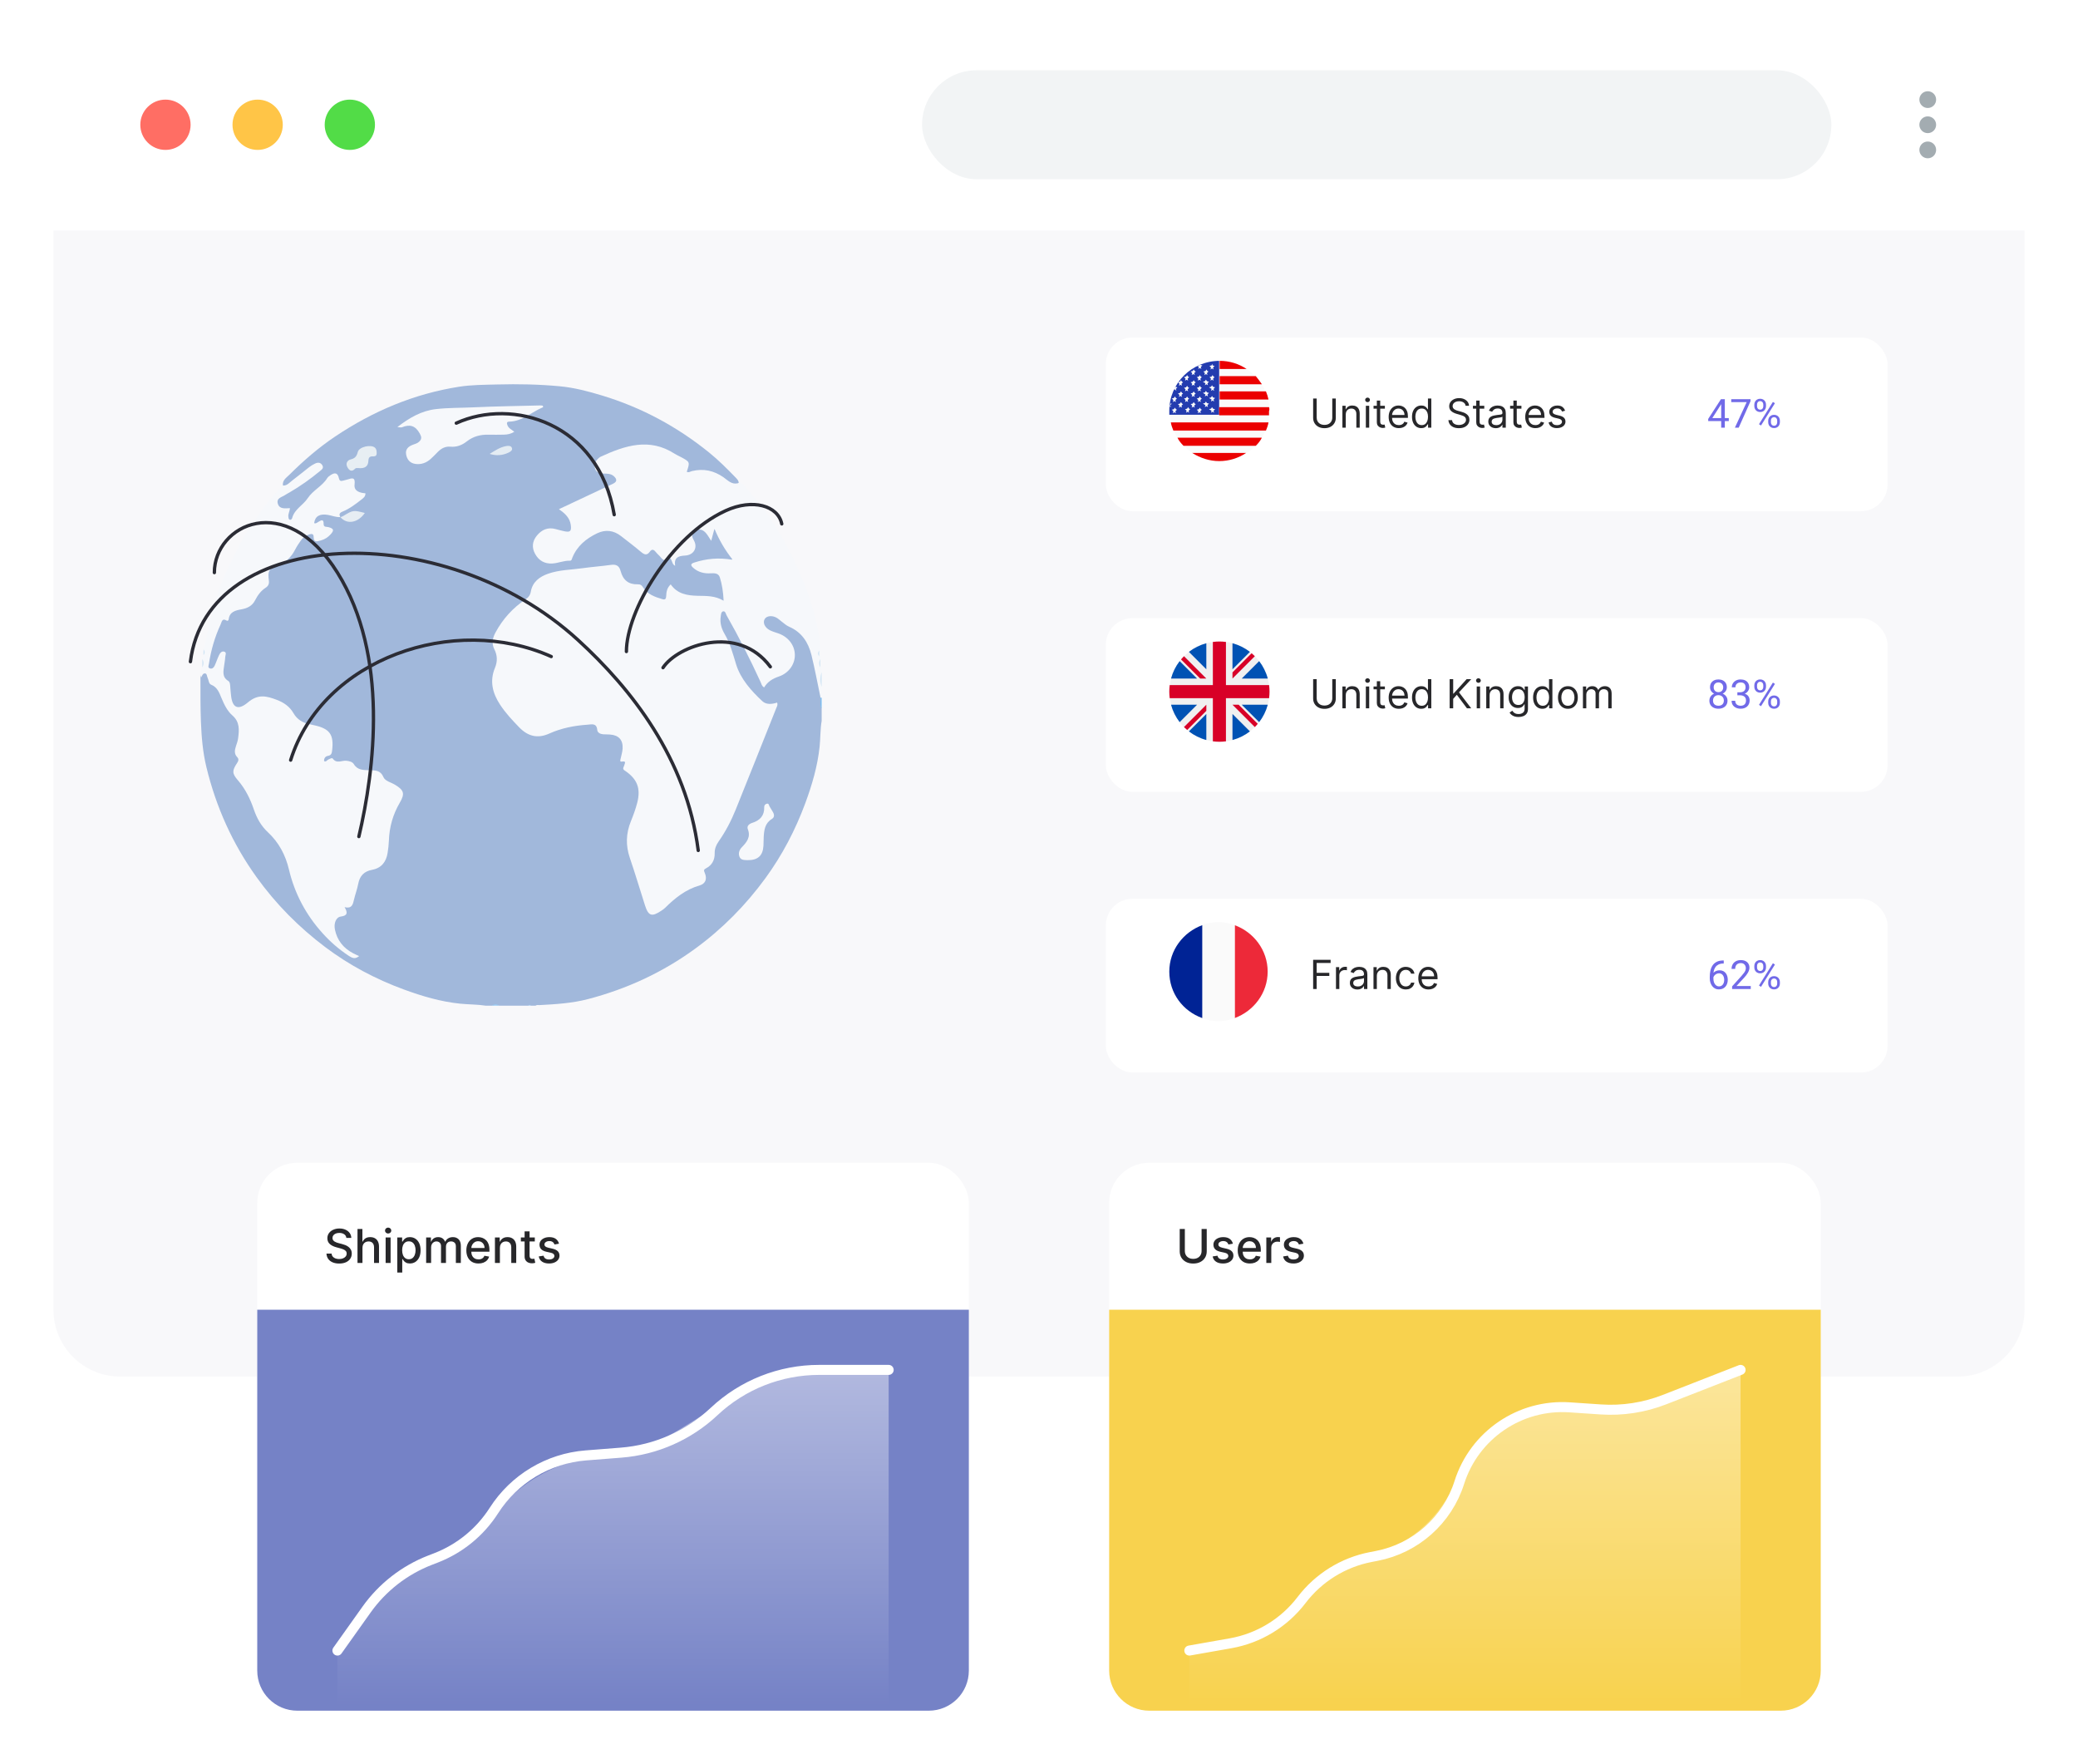 <svg width="622" height="528" viewBox="0 0 622 528" fill="none" xmlns="http://www.w3.org/2000/svg">
<g filter="url(#filter0_d_58_244)">
<rect x="16" y="5" width="590" height="407" rx="20" fill="white"/>
</g>
<path opacity="0.6" d="M16 69H606V392C606 403.046 597.046 412 586 412H36C24.954 412 16 403.046 16 392V69Z" fill="#F3F3F6"/>
<g filter="url(#filter1_d_58_244)">
<rect x="331" y="97" width="234" height="52" rx="8" fill="white"/>
</g>
<g filter="url(#filter2_d_58_244)">
<rect x="331" y="181" width="234" height="52" rx="8" fill="white"/>
</g>
<g filter="url(#filter3_d_58_244)">
<rect x="331" y="265" width="234" height="52" rx="8" fill="white"/>
</g>
<path d="M398.784 119.273H399.841V125.051C399.841 125.648 399.7 126.18 399.419 126.649C399.141 127.115 398.747 127.483 398.239 127.753C397.73 128.02 397.134 128.153 396.449 128.153C395.764 128.153 395.168 128.02 394.659 127.753C394.151 127.483 393.756 127.115 393.474 126.649C393.196 126.18 393.057 125.648 393.057 125.051V119.273H394.114V124.966C394.114 125.392 394.207 125.771 394.395 126.104C394.582 126.433 394.849 126.693 395.196 126.884C395.545 127.071 395.963 127.165 396.449 127.165C396.935 127.165 397.352 127.071 397.702 126.884C398.051 126.693 398.318 126.433 398.503 126.104C398.69 125.771 398.784 125.392 398.784 124.966V119.273ZM402.821 124.062V128H401.815V121.455H402.787V122.477H402.872C403.025 122.145 403.258 121.878 403.571 121.676C403.883 121.472 404.287 121.369 404.781 121.369C405.224 121.369 405.612 121.46 405.944 121.642C406.277 121.821 406.535 122.094 406.72 122.46C406.904 122.824 406.997 123.284 406.997 123.841V128H405.991V123.909C405.991 123.395 405.858 122.994 405.591 122.707C405.324 122.418 404.957 122.273 404.491 122.273C404.17 122.273 403.883 122.342 403.63 122.482C403.38 122.621 403.183 122.824 403.038 123.091C402.893 123.358 402.821 123.682 402.821 124.062ZM408.835 128V121.455H409.84V128H408.835ZM409.346 120.364C409.15 120.364 408.981 120.297 408.839 120.163C408.7 120.03 408.63 119.869 408.63 119.682C408.63 119.494 408.7 119.334 408.839 119.2C408.981 119.067 409.15 119 409.346 119C409.542 119 409.71 119.067 409.849 119.2C409.991 119.334 410.062 119.494 410.062 119.682C410.062 119.869 409.991 120.03 409.849 120.163C409.71 120.297 409.542 120.364 409.346 120.364ZM414.529 121.455V122.307H411.137V121.455H414.529ZM412.125 119.886H413.131V126.125C413.131 126.409 413.172 126.622 413.255 126.764C413.34 126.903 413.448 126.997 413.578 127.045C413.712 127.091 413.853 127.114 414 127.114C414.111 127.114 414.202 127.108 414.273 127.097C414.344 127.082 414.401 127.071 414.444 127.062L414.648 127.966C414.58 127.991 414.485 128.017 414.363 128.043C414.24 128.071 414.086 128.085 413.898 128.085C413.614 128.085 413.336 128.024 413.063 127.902C412.793 127.78 412.569 127.594 412.39 127.344C412.213 127.094 412.125 126.778 412.125 126.398V119.886ZM418.716 128.136C418.085 128.136 417.541 127.997 417.083 127.719C416.629 127.438 416.278 127.045 416.031 126.543C415.787 126.037 415.664 125.449 415.664 124.778C415.664 124.108 415.787 123.517 416.031 123.006C416.278 122.491 416.622 122.091 417.062 121.804C417.505 121.514 418.022 121.369 418.613 121.369C418.954 121.369 419.291 121.426 419.623 121.54C419.956 121.653 420.258 121.838 420.531 122.094C420.804 122.347 421.021 122.682 421.183 123.099C421.345 123.517 421.426 124.031 421.426 124.642V125.068H416.38V124.199H420.403C420.403 123.83 420.329 123.5 420.181 123.21C420.037 122.92 419.829 122.692 419.559 122.524C419.292 122.357 418.977 122.273 418.613 122.273C418.213 122.273 417.866 122.372 417.574 122.571C417.284 122.767 417.061 123.023 416.904 123.338C416.748 123.653 416.67 123.991 416.67 124.352V124.932C416.67 125.426 416.755 125.845 416.926 126.189C417.099 126.53 417.339 126.79 417.646 126.969C417.953 127.145 418.309 127.233 418.716 127.233C418.98 127.233 419.218 127.196 419.431 127.122C419.647 127.045 419.833 126.932 419.99 126.781C420.146 126.628 420.267 126.437 420.352 126.21L421.324 126.483C421.221 126.812 421.049 127.102 420.808 127.352C420.566 127.599 420.268 127.793 419.913 127.932C419.558 128.068 419.159 128.136 418.716 128.136ZM425.427 128.136C424.882 128.136 424.4 127.999 423.983 127.723C423.565 127.445 423.238 127.053 423.002 126.547C422.767 126.038 422.649 125.438 422.649 124.744C422.649 124.057 422.767 123.46 423.002 122.955C423.238 122.449 423.566 122.058 423.987 121.783C424.407 121.507 424.893 121.369 425.444 121.369C425.87 121.369 426.207 121.44 426.454 121.582C426.704 121.722 426.895 121.881 427.025 122.06C427.159 122.236 427.262 122.381 427.336 122.494H427.422V119.273H428.427V128H427.456V126.994H427.336C427.262 127.114 427.157 127.264 427.021 127.446C426.885 127.625 426.69 127.786 426.437 127.928C426.184 128.067 425.848 128.136 425.427 128.136ZM425.564 127.233C425.967 127.233 426.308 127.128 426.586 126.918C426.865 126.705 427.076 126.411 427.221 126.036C427.366 125.658 427.439 125.222 427.439 124.727C427.439 124.239 427.368 123.811 427.225 123.445C427.083 123.075 426.873 122.788 426.595 122.584C426.316 122.376 425.973 122.273 425.564 122.273C425.137 122.273 424.782 122.382 424.498 122.601C424.217 122.817 424.005 123.111 423.863 123.483C423.724 123.852 423.654 124.267 423.654 124.727C423.654 125.193 423.725 125.616 423.868 125.997C424.012 126.375 424.225 126.676 424.507 126.901C424.791 127.122 425.143 127.233 425.564 127.233ZM438.693 121.455C438.642 121.023 438.434 120.688 438.071 120.449C437.707 120.21 437.261 120.091 436.733 120.091C436.346 120.091 436.008 120.153 435.718 120.278C435.431 120.403 435.207 120.575 435.045 120.794C434.886 121.013 434.806 121.261 434.806 121.54C434.806 121.773 434.862 121.973 434.973 122.141C435.086 122.305 435.231 122.443 435.407 122.554C435.583 122.662 435.768 122.751 435.961 122.822C436.154 122.891 436.332 122.946 436.494 122.989L437.38 123.227C437.608 123.287 437.86 123.369 438.139 123.474C438.42 123.58 438.689 123.723 438.944 123.905C439.203 124.084 439.416 124.314 439.583 124.595C439.751 124.876 439.835 125.222 439.835 125.631C439.835 126.102 439.711 126.528 439.464 126.909C439.22 127.29 438.862 127.592 438.39 127.817C437.922 128.041 437.352 128.153 436.681 128.153C436.056 128.153 435.515 128.053 435.058 127.851C434.603 127.649 434.245 127.368 433.984 127.007C433.725 126.646 433.579 126.227 433.545 125.75H434.636C434.664 126.08 434.775 126.352 434.968 126.568C435.164 126.781 435.412 126.94 435.71 127.045C436.011 127.148 436.335 127.199 436.681 127.199C437.085 127.199 437.447 127.134 437.768 127.003C438.089 126.869 438.343 126.685 438.531 126.449C438.718 126.21 438.812 125.932 438.812 125.614C438.812 125.324 438.731 125.088 438.569 124.906C438.407 124.724 438.194 124.577 437.93 124.463C437.666 124.349 437.38 124.25 437.074 124.165L436 123.858C435.318 123.662 434.778 123.382 434.38 123.018C433.983 122.655 433.784 122.179 433.784 121.591C433.784 121.102 433.916 120.676 434.18 120.312C434.447 119.946 434.805 119.662 435.254 119.46C435.706 119.256 436.21 119.153 436.767 119.153C437.329 119.153 437.829 119.254 438.267 119.456C438.704 119.655 439.051 119.928 439.306 120.274C439.565 120.621 439.701 121.014 439.716 121.455H438.693ZM444.283 121.455V122.307H440.891V121.455H444.283ZM441.879 119.886H442.885V126.125C442.885 126.409 442.926 126.622 443.009 126.764C443.094 126.903 443.202 126.997 443.332 127.045C443.466 127.091 443.607 127.114 443.754 127.114C443.865 127.114 443.956 127.108 444.027 127.097C444.098 127.082 444.155 127.071 444.197 127.062L444.402 127.966C444.334 127.991 444.239 128.017 444.116 128.043C443.994 128.071 443.839 128.085 443.652 128.085C443.368 128.085 443.089 128.024 442.817 127.902C442.547 127.78 442.322 127.594 442.143 127.344C441.967 127.094 441.879 126.778 441.879 126.398V119.886ZM447.722 128.153C447.307 128.153 446.93 128.075 446.592 127.919C446.254 127.76 445.986 127.531 445.787 127.233C445.588 126.932 445.489 126.568 445.489 126.142C445.489 125.767 445.563 125.463 445.71 125.23C445.858 124.994 446.055 124.81 446.303 124.676C446.55 124.543 446.822 124.443 447.121 124.378C447.422 124.31 447.724 124.256 448.028 124.216C448.426 124.165 448.749 124.126 448.996 124.101C449.246 124.072 449.428 124.026 449.541 123.96C449.658 123.895 449.716 123.781 449.716 123.619V123.585C449.716 123.165 449.601 122.838 449.371 122.605C449.143 122.372 448.798 122.256 448.335 122.256C447.855 122.256 447.479 122.361 447.206 122.571C446.933 122.781 446.741 123.006 446.631 123.244L445.676 122.903C445.847 122.506 446.074 122.196 446.358 121.974C446.645 121.75 446.957 121.594 447.295 121.506C447.636 121.415 447.972 121.369 448.301 121.369C448.511 121.369 448.753 121.395 449.026 121.446C449.301 121.494 449.567 121.595 449.822 121.749C450.081 121.902 450.295 122.134 450.466 122.443C450.636 122.753 450.722 123.168 450.722 123.688V128H449.716V127.114H449.665C449.597 127.256 449.483 127.408 449.324 127.57C449.165 127.732 448.953 127.869 448.689 127.983C448.425 128.097 448.102 128.153 447.722 128.153ZM447.875 127.25C448.273 127.25 448.608 127.172 448.881 127.016C449.156 126.859 449.364 126.658 449.503 126.411C449.645 126.163 449.716 125.903 449.716 125.631V124.71C449.673 124.761 449.58 124.808 449.435 124.851C449.293 124.891 449.128 124.926 448.94 124.957C448.756 124.986 448.575 125.011 448.399 125.034C448.226 125.054 448.085 125.071 447.977 125.085C447.716 125.119 447.472 125.175 447.244 125.251C447.02 125.325 446.838 125.437 446.699 125.588C446.563 125.736 446.494 125.937 446.494 126.193C446.494 126.543 446.624 126.807 446.882 126.986C447.143 127.162 447.474 127.25 447.875 127.25ZM455.404 121.455V122.307H452.012V121.455H455.404ZM453 119.886H454.006V126.125C454.006 126.409 454.047 126.622 454.13 126.764C454.215 126.903 454.323 126.997 454.453 127.045C454.587 127.091 454.728 127.114 454.875 127.114C454.986 127.114 455.077 127.108 455.148 127.097C455.219 127.082 455.276 127.071 455.319 127.062L455.523 127.966C455.455 127.991 455.36 128.017 455.238 128.043C455.115 128.071 454.961 128.085 454.773 128.085C454.489 128.085 454.211 128.024 453.938 127.902C453.668 127.78 453.444 127.594 453.265 127.344C453.088 127.094 453 126.778 453 126.398V119.886ZM459.591 128.136C458.96 128.136 458.416 127.997 457.958 127.719C457.504 127.438 457.153 127.045 456.906 126.543C456.662 126.037 456.539 125.449 456.539 124.778C456.539 124.108 456.662 123.517 456.906 123.006C457.153 122.491 457.497 122.091 457.937 121.804C458.38 121.514 458.897 121.369 459.488 121.369C459.829 121.369 460.166 121.426 460.498 121.54C460.831 121.653 461.133 121.838 461.406 122.094C461.679 122.347 461.896 122.682 462.058 123.099C462.22 123.517 462.301 124.031 462.301 124.642V125.068H457.255V124.199H461.278C461.278 123.83 461.204 123.5 461.056 123.21C460.912 122.92 460.704 122.692 460.434 122.524C460.167 122.357 459.852 122.273 459.488 122.273C459.088 122.273 458.741 122.372 458.449 122.571C458.159 122.767 457.936 123.023 457.779 123.338C457.623 123.653 457.545 123.991 457.545 124.352V124.932C457.545 125.426 457.63 125.845 457.801 126.189C457.974 126.53 458.214 126.79 458.521 126.969C458.828 127.145 459.184 127.233 459.591 127.233C459.855 127.233 460.093 127.196 460.306 127.122C460.522 127.045 460.708 126.932 460.865 126.781C461.021 126.628 461.142 126.437 461.227 126.21L462.199 126.483C462.096 126.812 461.924 127.102 461.683 127.352C461.441 127.599 461.143 127.793 460.788 127.932C460.433 128.068 460.034 128.136 459.591 128.136ZM468.467 122.92L467.564 123.176C467.507 123.026 467.423 122.879 467.312 122.737C467.204 122.592 467.056 122.473 466.869 122.379C466.681 122.286 466.441 122.239 466.149 122.239C465.748 122.239 465.414 122.331 465.147 122.516C464.883 122.697 464.751 122.929 464.751 123.21C464.751 123.46 464.842 123.658 465.024 123.803C465.206 123.947 465.49 124.068 465.876 124.165L466.848 124.403C467.433 124.545 467.869 124.763 468.156 125.055C468.443 125.345 468.586 125.719 468.586 126.176C468.586 126.551 468.478 126.886 468.262 127.182C468.049 127.477 467.751 127.71 467.368 127.881C466.984 128.051 466.538 128.136 466.029 128.136C465.362 128.136 464.809 127.991 464.372 127.702C463.934 127.412 463.657 126.989 463.541 126.432L464.495 126.193C464.586 126.545 464.758 126.81 465.011 126.986C465.267 127.162 465.6 127.25 466.012 127.25C466.481 127.25 466.853 127.151 467.129 126.952C467.407 126.75 467.547 126.509 467.547 126.227C467.547 126 467.467 125.81 467.308 125.656C467.149 125.5 466.904 125.384 466.575 125.307L465.484 125.051C464.885 124.909 464.444 124.689 464.163 124.391C463.885 124.089 463.745 123.713 463.745 123.261C463.745 122.892 463.849 122.565 464.056 122.281C464.267 121.997 464.552 121.774 464.913 121.612C465.277 121.45 465.689 121.369 466.149 121.369C466.797 121.369 467.305 121.511 467.674 121.795C468.047 122.08 468.311 122.455 468.467 122.92Z" fill="#27272A"/>
<path d="M398.784 203.273H399.841V209.051C399.841 209.648 399.7 210.18 399.419 210.649C399.141 211.115 398.747 211.483 398.239 211.753C397.73 212.02 397.134 212.153 396.449 212.153C395.764 212.153 395.168 212.02 394.659 211.753C394.151 211.483 393.756 211.115 393.474 210.649C393.196 210.18 393.057 209.648 393.057 209.051V203.273H394.114V208.966C394.114 209.392 394.207 209.771 394.395 210.104C394.582 210.433 394.849 210.693 395.196 210.884C395.545 211.071 395.963 211.165 396.449 211.165C396.935 211.165 397.352 211.071 397.702 210.884C398.051 210.693 398.318 210.433 398.503 210.104C398.69 209.771 398.784 209.392 398.784 208.966V203.273ZM402.821 208.062V212H401.815V205.455H402.787V206.477H402.872C403.025 206.145 403.258 205.878 403.571 205.676C403.883 205.472 404.287 205.369 404.781 205.369C405.224 205.369 405.612 205.46 405.944 205.642C406.277 205.821 406.535 206.094 406.72 206.46C406.904 206.824 406.997 207.284 406.997 207.841V212H405.991V207.909C405.991 207.395 405.858 206.994 405.591 206.707C405.324 206.418 404.957 206.273 404.491 206.273C404.17 206.273 403.883 206.342 403.63 206.482C403.38 206.621 403.183 206.824 403.038 207.091C402.893 207.358 402.821 207.682 402.821 208.062ZM408.835 212V205.455H409.84V212H408.835ZM409.346 204.364C409.15 204.364 408.981 204.297 408.839 204.163C408.7 204.03 408.63 203.869 408.63 203.682C408.63 203.494 408.7 203.334 408.839 203.2C408.981 203.067 409.15 203 409.346 203C409.542 203 409.71 203.067 409.849 203.2C409.991 203.334 410.062 203.494 410.062 203.682C410.062 203.869 409.991 204.03 409.849 204.163C409.71 204.297 409.542 204.364 409.346 204.364ZM414.529 205.455V206.307H411.137V205.455H414.529ZM412.125 203.886H413.131V210.125C413.131 210.409 413.172 210.622 413.255 210.764C413.34 210.903 413.448 210.997 413.578 211.045C413.712 211.091 413.853 211.114 414 211.114C414.111 211.114 414.202 211.108 414.273 211.097C414.344 211.082 414.401 211.071 414.444 211.062L414.648 211.966C414.58 211.991 414.485 212.017 414.363 212.043C414.24 212.071 414.086 212.085 413.898 212.085C413.614 212.085 413.336 212.024 413.063 211.902C412.793 211.78 412.569 211.594 412.39 211.344C412.213 211.094 412.125 210.778 412.125 210.398V203.886ZM418.716 212.136C418.085 212.136 417.541 211.997 417.083 211.719C416.629 211.438 416.278 211.045 416.031 210.543C415.787 210.037 415.664 209.449 415.664 208.778C415.664 208.108 415.787 207.517 416.031 207.006C416.278 206.491 416.622 206.091 417.062 205.804C417.505 205.514 418.022 205.369 418.613 205.369C418.954 205.369 419.291 205.426 419.623 205.54C419.956 205.653 420.258 205.838 420.531 206.094C420.804 206.347 421.021 206.682 421.183 207.099C421.345 207.517 421.426 208.031 421.426 208.642V209.068H416.38V208.199H420.403C420.403 207.83 420.329 207.5 420.181 207.21C420.037 206.92 419.829 206.692 419.559 206.524C419.292 206.357 418.977 206.273 418.613 206.273C418.213 206.273 417.866 206.372 417.574 206.571C417.284 206.767 417.061 207.023 416.904 207.338C416.748 207.653 416.67 207.991 416.67 208.352V208.932C416.67 209.426 416.755 209.845 416.926 210.189C417.099 210.53 417.339 210.79 417.646 210.969C417.953 211.145 418.309 211.233 418.716 211.233C418.98 211.233 419.218 211.196 419.431 211.122C419.647 211.045 419.833 210.932 419.99 210.781C420.146 210.628 420.267 210.437 420.352 210.21L421.324 210.483C421.221 210.812 421.049 211.102 420.808 211.352C420.566 211.599 420.268 211.793 419.913 211.932C419.558 212.068 419.159 212.136 418.716 212.136ZM425.427 212.136C424.882 212.136 424.4 211.999 423.983 211.723C423.565 211.445 423.238 211.053 423.002 210.547C422.767 210.038 422.649 209.438 422.649 208.744C422.649 208.057 422.767 207.46 423.002 206.955C423.238 206.449 423.566 206.058 423.987 205.783C424.407 205.507 424.893 205.369 425.444 205.369C425.87 205.369 426.207 205.44 426.454 205.582C426.704 205.722 426.895 205.881 427.025 206.06C427.159 206.236 427.262 206.381 427.336 206.494H427.422V203.273H428.427V212H427.456V210.994H427.336C427.262 211.114 427.157 211.264 427.021 211.446C426.885 211.625 426.69 211.786 426.437 211.928C426.184 212.067 425.848 212.136 425.427 212.136ZM425.564 211.233C425.967 211.233 426.308 211.128 426.586 210.918C426.865 210.705 427.076 210.411 427.221 210.036C427.366 209.658 427.439 209.222 427.439 208.727C427.439 208.239 427.368 207.811 427.225 207.445C427.083 207.075 426.873 206.788 426.595 206.584C426.316 206.376 425.973 206.273 425.564 206.273C425.137 206.273 424.782 206.382 424.498 206.601C424.217 206.817 424.005 207.111 423.863 207.483C423.724 207.852 423.654 208.267 423.654 208.727C423.654 209.193 423.725 209.616 423.868 209.997C424.012 210.375 424.225 210.676 424.507 210.901C424.791 211.122 425.143 211.233 425.564 211.233ZM433.92 212V203.273H434.977V207.602H435.079L439 203.273H440.38L436.716 207.21L440.38 212H439.102L436.068 207.943L434.977 209.17V212H433.92ZM442.022 212V205.455H443.028V212H442.022ZM442.533 204.364C442.337 204.364 442.168 204.297 442.026 204.163C441.887 204.03 441.817 203.869 441.817 203.682C441.817 203.494 441.887 203.334 442.026 203.2C442.168 203.067 442.337 203 442.533 203C442.729 203 442.897 203.067 443.036 203.2C443.178 203.334 443.249 203.494 443.249 203.682C443.249 203.869 443.178 204.03 443.036 204.163C442.897 204.297 442.729 204.364 442.533 204.364ZM445.875 208.062V212H444.87V205.455H445.841V206.477H445.926C446.08 206.145 446.313 205.878 446.625 205.676C446.938 205.472 447.341 205.369 447.836 205.369C448.279 205.369 448.667 205.46 448.999 205.642C449.331 205.821 449.59 206.094 449.775 206.46C449.959 206.824 450.051 207.284 450.051 207.841V212H449.046V207.909C449.046 207.395 448.912 206.994 448.645 206.707C448.378 206.418 448.012 206.273 447.546 206.273C447.225 206.273 446.938 206.342 446.685 206.482C446.435 206.621 446.238 206.824 446.093 207.091C445.948 207.358 445.875 207.682 445.875 208.062ZM454.531 214.591C454.045 214.591 453.628 214.528 453.278 214.403C452.929 214.281 452.638 214.119 452.405 213.918C452.175 213.719 451.991 213.506 451.855 213.278L452.656 212.716C452.747 212.835 452.862 212.972 453.001 213.125C453.141 213.281 453.331 213.416 453.572 213.53C453.817 213.646 454.136 213.705 454.531 213.705C455.06 213.705 455.496 213.577 455.839 213.321C456.183 213.065 456.355 212.665 456.355 212.119V210.79H456.27C456.196 210.909 456.091 211.057 455.955 211.233C455.821 211.406 455.628 211.561 455.375 211.697C455.125 211.831 454.787 211.898 454.361 211.898C453.832 211.898 453.358 211.773 452.938 211.523C452.52 211.273 452.189 210.909 451.945 210.432C451.703 209.955 451.582 209.375 451.582 208.693C451.582 208.023 451.7 207.439 451.936 206.942C452.172 206.442 452.5 206.055 452.92 205.783C453.341 205.507 453.827 205.369 454.378 205.369C454.804 205.369 455.142 205.44 455.392 205.582C455.645 205.722 455.838 205.881 455.972 206.06C456.108 206.236 456.213 206.381 456.287 206.494H456.389V205.455H457.361V212.188C457.361 212.75 457.233 213.207 456.977 213.56C456.724 213.915 456.384 214.175 455.955 214.339C455.528 214.507 455.054 214.591 454.531 214.591ZM454.497 210.994C454.901 210.994 455.241 210.902 455.52 210.717C455.798 210.533 456.01 210.267 456.155 209.92C456.3 209.574 456.372 209.159 456.372 208.676C456.372 208.205 456.301 207.788 456.159 207.428C456.017 207.067 455.807 206.784 455.528 206.58C455.25 206.375 454.906 206.273 454.497 206.273C454.071 206.273 453.716 206.381 453.432 206.597C453.151 206.812 452.939 207.102 452.797 207.466C452.658 207.83 452.588 208.233 452.588 208.676C452.588 209.131 452.659 209.533 452.801 209.882C452.946 210.229 453.159 210.501 453.44 210.7C453.724 210.896 454.077 210.994 454.497 210.994ZM461.673 212.136C461.128 212.136 460.646 211.999 460.229 211.723C459.811 211.445 459.484 211.053 459.249 210.547C459.013 210.038 458.895 209.438 458.895 208.744C458.895 208.057 459.013 207.46 459.249 206.955C459.484 206.449 459.813 206.058 460.233 205.783C460.653 205.507 461.139 205.369 461.69 205.369C462.116 205.369 462.453 205.44 462.7 205.582C462.95 205.722 463.141 205.881 463.271 206.06C463.405 206.236 463.509 206.381 463.582 206.494H463.668V203.273H464.673V212H463.702V210.994H463.582C463.509 211.114 463.403 211.264 463.267 211.446C463.131 211.625 462.936 211.786 462.683 211.928C462.43 212.067 462.094 212.136 461.673 212.136ZM461.81 211.233C462.213 211.233 462.554 211.128 462.832 210.918C463.111 210.705 463.322 210.411 463.467 210.036C463.612 209.658 463.685 209.222 463.685 208.727C463.685 208.239 463.614 207.811 463.472 207.445C463.33 207.075 463.119 206.788 462.841 206.584C462.563 206.376 462.219 206.273 461.81 206.273C461.384 206.273 461.028 206.382 460.744 206.601C460.463 206.817 460.251 207.111 460.109 207.483C459.97 207.852 459.901 208.267 459.901 208.727C459.901 209.193 459.972 209.616 460.114 209.997C460.259 210.375 460.472 210.676 460.753 210.901C461.037 211.122 461.389 211.233 461.81 211.233ZM469.314 212.136C468.723 212.136 468.205 211.996 467.759 211.714C467.315 211.433 466.969 211.04 466.719 210.534C466.472 210.028 466.348 209.437 466.348 208.761C466.348 208.08 466.472 207.484 466.719 206.976C466.969 206.467 467.315 206.072 467.759 205.791C468.205 205.51 468.723 205.369 469.314 205.369C469.905 205.369 470.422 205.51 470.865 205.791C471.311 206.072 471.658 206.467 471.905 206.976C472.155 207.484 472.28 208.08 472.28 208.761C472.28 209.437 472.155 210.028 471.905 210.534C471.658 211.04 471.311 211.433 470.865 211.714C470.422 211.996 469.905 212.136 469.314 212.136ZM469.314 211.233C469.763 211.233 470.132 211.118 470.422 210.888C470.712 210.658 470.926 210.355 471.065 209.98C471.205 209.605 471.274 209.199 471.274 208.761C471.274 208.324 471.205 207.916 471.065 207.538C470.926 207.161 470.712 206.855 470.422 206.622C470.132 206.389 469.763 206.273 469.314 206.273C468.865 206.273 468.496 206.389 468.206 206.622C467.916 206.855 467.702 207.161 467.562 207.538C467.423 207.916 467.354 208.324 467.354 208.761C467.354 209.199 467.423 209.605 467.562 209.98C467.702 210.355 467.916 210.658 468.206 210.888C468.496 211.118 468.865 211.233 469.314 211.233ZM473.815 212V205.455H474.787V206.477H474.872C475.008 206.128 475.228 205.857 475.532 205.663C475.836 205.467 476.201 205.369 476.627 205.369C477.059 205.369 477.419 205.467 477.706 205.663C477.995 205.857 478.221 206.128 478.383 206.477H478.451C478.619 206.139 478.87 205.871 479.206 205.672C479.541 205.47 479.943 205.369 480.412 205.369C480.997 205.369 481.475 205.553 481.848 205.919C482.22 206.283 482.406 206.849 482.406 207.619V212H481.4V207.619C481.4 207.136 481.268 206.791 481.004 206.584C480.74 206.376 480.429 206.273 480.071 206.273C479.61 206.273 479.254 206.412 479.001 206.69C478.748 206.966 478.622 207.315 478.622 207.739V212H477.599V207.517C477.599 207.145 477.478 206.845 477.237 206.618C476.995 206.388 476.684 206.273 476.304 206.273C476.042 206.273 475.798 206.342 475.571 206.482C475.346 206.621 475.164 206.814 475.025 207.061C474.889 207.305 474.821 207.588 474.821 207.909V212H473.815Z" fill="#27272A"/>
<path d="M393.057 296V287.273H398.29V288.21H394.114V291.159H397.898V292.097H394.114V296H393.057ZM399.893 296V289.455H400.865V290.443H400.933C401.052 290.119 401.268 289.857 401.581 289.655C401.893 289.453 402.245 289.352 402.637 289.352C402.711 289.352 402.804 289.354 402.914 289.357C403.025 289.359 403.109 289.364 403.166 289.369V290.392C403.132 290.384 403.054 290.371 402.931 290.354C402.812 290.334 402.686 290.324 402.552 290.324C402.234 290.324 401.95 290.391 401.7 290.524C401.453 290.655 401.257 290.837 401.112 291.07C400.97 291.3 400.899 291.562 400.899 291.858V296H399.893ZM406.284 296.153C405.869 296.153 405.493 296.075 405.155 295.919C404.817 295.76 404.548 295.531 404.349 295.233C404.151 294.932 404.051 294.568 404.051 294.142C404.051 293.767 404.125 293.463 404.273 293.23C404.42 292.994 404.618 292.81 404.865 292.676C405.112 292.543 405.385 292.443 405.683 292.378C405.984 292.31 406.287 292.256 406.591 292.216C406.989 292.165 407.311 292.126 407.558 292.101C407.808 292.072 407.99 292.026 408.104 291.96C408.22 291.895 408.278 291.781 408.278 291.619V291.585C408.278 291.165 408.163 290.838 407.933 290.605C407.706 290.372 407.361 290.256 406.898 290.256C406.418 290.256 406.041 290.361 405.768 290.571C405.496 290.781 405.304 291.006 405.193 291.244L404.239 290.903C404.409 290.506 404.636 290.196 404.92 289.974C405.207 289.75 405.52 289.594 405.858 289.506C406.199 289.415 406.534 289.369 406.864 289.369C407.074 289.369 407.315 289.395 407.588 289.446C407.864 289.494 408.129 289.595 408.385 289.749C408.643 289.902 408.858 290.134 409.028 290.443C409.199 290.753 409.284 291.168 409.284 291.688V296H408.278V295.114H408.227C408.159 295.256 408.045 295.408 407.886 295.57C407.727 295.732 407.516 295.869 407.251 295.983C406.987 296.097 406.665 296.153 406.284 296.153ZM406.438 295.25C406.835 295.25 407.17 295.172 407.443 295.016C407.719 294.859 407.926 294.658 408.065 294.411C408.207 294.163 408.278 293.903 408.278 293.631V292.71C408.236 292.761 408.142 292.808 407.997 292.851C407.855 292.891 407.69 292.926 407.503 292.957C407.318 292.986 407.138 293.011 406.962 293.034C406.788 293.054 406.648 293.071 406.54 293.085C406.278 293.119 406.034 293.175 405.807 293.251C405.582 293.325 405.401 293.437 405.261 293.588C405.125 293.736 405.057 293.937 405.057 294.193C405.057 294.543 405.186 294.807 405.445 294.986C405.706 295.162 406.037 295.25 406.438 295.25ZM412.125 292.062V296H411.12V289.455H412.091V290.477H412.176C412.33 290.145 412.563 289.878 412.875 289.676C413.188 289.472 413.591 289.369 414.086 289.369C414.529 289.369 414.917 289.46 415.249 289.642C415.581 289.821 415.84 290.094 416.025 290.46C416.209 290.824 416.301 291.284 416.301 291.841V296H415.296V291.909C415.296 291.395 415.162 290.994 414.895 290.707C414.628 290.418 414.262 290.273 413.796 290.273C413.475 290.273 413.188 290.342 412.935 290.482C412.685 290.621 412.488 290.824 412.343 291.091C412.198 291.358 412.125 291.682 412.125 292.062ZM420.798 296.136C420.185 296.136 419.656 295.991 419.213 295.702C418.77 295.412 418.429 295.013 418.19 294.504C417.952 293.996 417.832 293.415 417.832 292.761C417.832 292.097 417.955 291.51 418.199 291.001C418.446 290.49 418.79 290.091 419.23 289.804C419.673 289.514 420.19 289.369 420.781 289.369C421.241 289.369 421.656 289.455 422.026 289.625C422.395 289.795 422.697 290.034 422.933 290.341C423.169 290.648 423.315 291.006 423.372 291.415H422.366C422.29 291.116 422.119 290.852 421.855 290.622C421.594 290.389 421.241 290.273 420.798 290.273C420.406 290.273 420.063 290.375 419.767 290.58C419.474 290.781 419.246 291.067 419.081 291.436C418.919 291.803 418.838 292.233 418.838 292.727C418.838 293.233 418.918 293.673 419.077 294.048C419.239 294.423 419.466 294.714 419.759 294.922C420.054 295.129 420.401 295.233 420.798 295.233C421.06 295.233 421.297 295.188 421.51 295.097C421.723 295.006 421.903 294.875 422.051 294.705C422.199 294.534 422.304 294.33 422.366 294.091H423.372C423.315 294.477 423.175 294.825 422.95 295.135C422.729 295.442 422.435 295.686 422.068 295.868C421.705 296.047 421.281 296.136 420.798 296.136ZM427.587 296.136C426.956 296.136 426.412 295.997 425.955 295.719C425.5 295.438 425.149 295.045 424.902 294.543C424.658 294.037 424.536 293.449 424.536 292.778C424.536 292.108 424.658 291.517 424.902 291.006C425.149 290.491 425.493 290.091 425.933 289.804C426.376 289.514 426.893 289.369 427.484 289.369C427.825 289.369 428.162 289.426 428.494 289.54C428.827 289.653 429.129 289.838 429.402 290.094C429.675 290.347 429.892 290.682 430.054 291.099C430.216 291.517 430.297 292.031 430.297 292.642V293.068H425.251V292.199H429.274C429.274 291.83 429.2 291.5 429.053 291.21C428.908 290.92 428.7 290.692 428.43 290.524C428.163 290.357 427.848 290.273 427.484 290.273C427.084 290.273 426.737 290.372 426.445 290.571C426.155 290.767 425.932 291.023 425.776 291.338C425.619 291.653 425.541 291.991 425.541 292.352V292.932C425.541 293.426 425.626 293.845 425.797 294.189C425.97 294.53 426.21 294.79 426.517 294.969C426.824 295.145 427.18 295.233 427.587 295.233C427.851 295.233 428.089 295.196 428.303 295.122C428.518 295.045 428.705 294.932 428.861 294.781C429.017 294.628 429.138 294.437 429.223 294.21L430.195 294.483C430.092 294.812 429.92 295.102 429.679 295.352C429.438 295.599 429.139 295.793 428.784 295.932C428.429 296.068 428.03 296.136 427.587 296.136Z" fill="#27272A"/>
<path d="M517.475 125.129V126.02H511.311V125.381L515.131 119.469H516.016L515.066 121.18L512.541 125.129H517.475ZM516.285 119.469V128H515.201V119.469H516.285ZM523.973 119.469V120.078L520.439 128H519.297L522.824 120.359H518.207V119.469H523.973ZM525.115 121.561V121.109C525.115 120.785 525.186 120.49 525.326 120.225C525.467 119.959 525.668 119.746 525.93 119.586C526.191 119.426 526.502 119.346 526.861 119.346C527.229 119.346 527.541 119.426 527.799 119.586C528.061 119.746 528.262 119.959 528.402 120.225C528.543 120.49 528.613 120.785 528.613 121.109V121.561C528.613 121.877 528.543 122.168 528.402 122.434C528.266 122.699 528.066 122.912 527.805 123.072C527.547 123.232 527.236 123.312 526.873 123.312C526.51 123.312 526.195 123.232 525.93 123.072C525.668 122.912 525.467 122.699 525.326 122.434C525.186 122.168 525.115 121.877 525.115 121.561ZM525.93 121.109V121.561C525.93 121.74 525.963 121.91 526.029 122.07C526.1 122.23 526.205 122.361 526.346 122.463C526.486 122.561 526.662 122.609 526.873 122.609C527.084 122.609 527.258 122.561 527.395 122.463C527.531 122.361 527.633 122.23 527.699 122.07C527.766 121.91 527.799 121.74 527.799 121.561V121.109C527.799 120.926 527.764 120.754 527.693 120.594C527.627 120.43 527.523 120.299 527.383 120.201C527.246 120.1 527.072 120.049 526.861 120.049C526.654 120.049 526.48 120.1 526.34 120.201C526.203 120.299 526.1 120.43 526.029 120.594C525.963 120.754 525.93 120.926 525.93 121.109ZM529.27 126.365V125.908C529.27 125.588 529.34 125.295 529.48 125.029C529.621 124.764 529.822 124.551 530.084 124.391C530.346 124.23 530.656 124.15 531.016 124.15C531.383 124.15 531.695 124.23 531.953 124.391C532.215 124.551 532.416 124.764 532.557 125.029C532.697 125.295 532.768 125.588 532.768 125.908V126.365C532.768 126.686 532.697 126.979 532.557 127.244C532.42 127.51 532.221 127.723 531.959 127.883C531.701 128.043 531.391 128.123 531.027 128.123C530.664 128.123 530.352 128.043 530.09 127.883C529.828 127.723 529.625 127.51 529.48 127.244C529.34 126.979 529.27 126.686 529.27 126.365ZM530.084 125.908V126.365C530.084 126.545 530.117 126.717 530.184 126.881C530.254 127.041 530.359 127.172 530.5 127.273C530.641 127.371 530.816 127.42 531.027 127.42C531.238 127.42 531.412 127.371 531.549 127.273C531.689 127.172 531.793 127.041 531.859 126.881C531.926 126.721 531.959 126.549 531.959 126.365V125.908C531.959 125.725 531.924 125.553 531.854 125.393C531.787 125.232 531.684 125.104 531.543 125.006C531.406 124.904 531.23 124.854 531.016 124.854C530.809 124.854 530.635 124.904 530.494 125.006C530.357 125.104 530.254 125.232 530.184 125.393C530.117 125.553 530.084 125.725 530.084 125.908ZM531.285 120.682L527.119 127.35L526.51 126.963L530.676 120.295L531.285 120.682Z" fill="#716AE8"/>
<path d="M517.088 209.691C517.088 210.211 516.967 210.652 516.725 211.016C516.486 211.375 516.162 211.648 515.752 211.836C515.346 212.023 514.887 212.117 514.375 212.117C513.863 212.117 513.402 212.023 512.992 211.836C512.582 211.648 512.258 211.375 512.02 211.016C511.781 210.652 511.662 210.211 511.662 209.691C511.662 209.352 511.727 209.041 511.855 208.76C511.988 208.475 512.174 208.227 512.412 208.016C512.654 207.805 512.939 207.643 513.268 207.529C513.6 207.412 513.965 207.354 514.363 207.354C514.887 207.354 515.354 207.455 515.764 207.658C516.174 207.857 516.496 208.133 516.73 208.484C516.969 208.836 517.088 209.238 517.088 209.691ZM515.998 209.668C515.998 209.352 515.93 209.072 515.793 208.83C515.656 208.584 515.465 208.393 515.219 208.256C514.973 208.119 514.688 208.051 514.363 208.051C514.031 208.051 513.744 208.119 513.502 208.256C513.264 208.393 513.078 208.584 512.945 208.83C512.812 209.072 512.746 209.352 512.746 209.668C512.746 209.996 512.811 210.277 512.939 210.512C513.072 210.742 513.26 210.92 513.502 211.045C513.748 211.166 514.039 211.227 514.375 211.227C514.711 211.227 515 211.166 515.242 211.045C515.484 210.92 515.67 210.742 515.799 210.512C515.932 210.277 515.998 209.996 515.998 209.668ZM516.889 205.689C516.889 206.104 516.779 206.477 516.561 206.809C516.342 207.141 516.043 207.402 515.664 207.594C515.285 207.785 514.855 207.881 514.375 207.881C513.887 207.881 513.451 207.785 513.068 207.594C512.689 207.402 512.393 207.141 512.178 206.809C511.963 206.477 511.855 206.104 511.855 205.689C511.855 205.193 511.963 204.771 512.178 204.424C512.396 204.076 512.695 203.811 513.074 203.627C513.453 203.443 513.885 203.352 514.369 203.352C514.857 203.352 515.291 203.443 515.67 203.627C516.049 203.811 516.346 204.076 516.561 204.424C516.779 204.771 516.889 205.193 516.889 205.689ZM515.805 205.707C515.805 205.422 515.744 205.17 515.623 204.951C515.502 204.732 515.334 204.561 515.119 204.436C514.904 204.307 514.654 204.242 514.369 204.242C514.084 204.242 513.834 204.303 513.619 204.424C513.408 204.541 513.242 204.709 513.121 204.928C513.004 205.146 512.945 205.406 512.945 205.707C512.945 206 513.004 206.256 513.121 206.475C513.242 206.693 513.41 206.863 513.625 206.984C513.84 207.105 514.09 207.166 514.375 207.166C514.66 207.166 514.908 207.105 515.119 206.984C515.334 206.863 515.502 206.693 515.623 206.475C515.744 206.256 515.805 206 515.805 205.707ZM520.041 207.201H520.814C521.193 207.201 521.506 207.139 521.752 207.014C522.002 206.885 522.188 206.711 522.309 206.492C522.434 206.27 522.496 206.02 522.496 205.742C522.496 205.414 522.441 205.139 522.332 204.916C522.223 204.693 522.059 204.525 521.84 204.412C521.621 204.299 521.344 204.242 521.008 204.242C520.703 204.242 520.434 204.303 520.199 204.424C519.969 204.541 519.787 204.709 519.654 204.928C519.525 205.146 519.461 205.404 519.461 205.701H518.377C518.377 205.268 518.486 204.873 518.705 204.518C518.924 204.162 519.23 203.879 519.625 203.668C520.023 203.457 520.484 203.352 521.008 203.352C521.523 203.352 521.975 203.443 522.361 203.627C522.748 203.807 523.049 204.076 523.264 204.436C523.479 204.791 523.586 205.234 523.586 205.766C523.586 205.98 523.535 206.211 523.434 206.457C523.336 206.699 523.182 206.926 522.971 207.137C522.764 207.348 522.494 207.521 522.162 207.658C521.83 207.791 521.432 207.857 520.967 207.857H520.041V207.201ZM520.041 208.092V207.441H520.967C521.51 207.441 521.959 207.506 522.314 207.635C522.67 207.764 522.949 207.936 523.152 208.15C523.359 208.365 523.504 208.602 523.586 208.859C523.672 209.113 523.715 209.367 523.715 209.621C523.715 210.02 523.646 210.373 523.51 210.682C523.377 210.99 523.188 211.252 522.941 211.467C522.699 211.682 522.414 211.844 522.086 211.953C521.758 212.062 521.4 212.117 521.014 212.117C520.643 212.117 520.293 212.064 519.965 211.959C519.641 211.854 519.354 211.701 519.104 211.502C518.854 211.299 518.658 211.051 518.518 210.758C518.377 210.461 518.307 210.123 518.307 209.744H519.391C519.391 210.041 519.455 210.301 519.584 210.523C519.717 210.746 519.904 210.92 520.146 211.045C520.393 211.166 520.682 211.227 521.014 211.227C521.346 211.227 521.631 211.17 521.869 211.057C522.111 210.939 522.297 210.764 522.426 210.529C522.559 210.295 522.625 210 522.625 209.645C522.625 209.289 522.551 208.998 522.402 208.771C522.254 208.541 522.043 208.371 521.77 208.262C521.5 208.148 521.182 208.092 520.814 208.092H520.041ZM525.115 205.561V205.109C525.115 204.785 525.186 204.49 525.326 204.225C525.467 203.959 525.668 203.746 525.93 203.586C526.191 203.426 526.502 203.346 526.861 203.346C527.229 203.346 527.541 203.426 527.799 203.586C528.061 203.746 528.262 203.959 528.402 204.225C528.543 204.49 528.613 204.785 528.613 205.109V205.561C528.613 205.877 528.543 206.168 528.402 206.434C528.266 206.699 528.066 206.912 527.805 207.072C527.547 207.232 527.236 207.312 526.873 207.312C526.51 207.312 526.195 207.232 525.93 207.072C525.668 206.912 525.467 206.699 525.326 206.434C525.186 206.168 525.115 205.877 525.115 205.561ZM525.93 205.109V205.561C525.93 205.74 525.963 205.91 526.029 206.07C526.1 206.23 526.205 206.361 526.346 206.463C526.486 206.561 526.662 206.609 526.873 206.609C527.084 206.609 527.258 206.561 527.395 206.463C527.531 206.361 527.633 206.23 527.699 206.07C527.766 205.91 527.799 205.74 527.799 205.561V205.109C527.799 204.926 527.764 204.754 527.693 204.594C527.627 204.43 527.523 204.299 527.383 204.201C527.246 204.1 527.072 204.049 526.861 204.049C526.654 204.049 526.48 204.1 526.34 204.201C526.203 204.299 526.1 204.43 526.029 204.594C525.963 204.754 525.93 204.926 525.93 205.109ZM529.27 210.365V209.908C529.27 209.588 529.34 209.295 529.48 209.029C529.621 208.764 529.822 208.551 530.084 208.391C530.346 208.23 530.656 208.15 531.016 208.15C531.383 208.15 531.695 208.23 531.953 208.391C532.215 208.551 532.416 208.764 532.557 209.029C532.697 209.295 532.768 209.588 532.768 209.908V210.365C532.768 210.686 532.697 210.979 532.557 211.244C532.42 211.51 532.221 211.723 531.959 211.883C531.701 212.043 531.391 212.123 531.027 212.123C530.664 212.123 530.352 212.043 530.09 211.883C529.828 211.723 529.625 211.51 529.48 211.244C529.34 210.979 529.27 210.686 529.27 210.365ZM530.084 209.908V210.365C530.084 210.545 530.117 210.717 530.184 210.881C530.254 211.041 530.359 211.172 530.5 211.273C530.641 211.371 530.816 211.42 531.027 211.42C531.238 211.42 531.412 211.371 531.549 211.273C531.689 211.172 531.793 211.041 531.859 210.881C531.926 210.721 531.959 210.549 531.959 210.365V209.908C531.959 209.725 531.924 209.553 531.854 209.393C531.787 209.232 531.684 209.104 531.543 209.006C531.406 208.904 531.23 208.854 531.016 208.854C530.809 208.854 530.635 208.904 530.494 209.006C530.357 209.104 530.254 209.232 530.184 209.393C530.117 209.553 530.084 209.725 530.084 209.908ZM531.285 204.682L527.119 211.35L526.51 210.963L530.676 204.295L531.285 204.682Z" fill="#716AE8"/>
<path d="M515.869 287.457H515.963V288.377H515.869C515.295 288.377 514.814 288.471 514.428 288.658C514.041 288.842 513.734 289.09 513.508 289.402C513.281 289.711 513.117 290.059 513.016 290.445C512.918 290.832 512.869 291.225 512.869 291.623V292.877C512.869 293.256 512.914 293.592 513.004 293.885C513.094 294.174 513.217 294.418 513.373 294.617C513.529 294.816 513.705 294.967 513.9 295.068C514.1 295.17 514.307 295.221 514.521 295.221C514.771 295.221 514.994 295.174 515.189 295.08C515.385 294.982 515.549 294.848 515.682 294.676C515.818 294.5 515.922 294.293 515.992 294.055C516.062 293.816 516.098 293.555 516.098 293.27C516.098 293.016 516.066 292.771 516.004 292.537C515.941 292.299 515.846 292.088 515.717 291.904C515.588 291.717 515.426 291.57 515.23 291.465C515.039 291.355 514.811 291.301 514.545 291.301C514.244 291.301 513.963 291.375 513.701 291.523C513.443 291.668 513.23 291.859 513.062 292.098C512.898 292.332 512.805 292.588 512.781 292.865L512.207 292.859C512.262 292.422 512.363 292.049 512.512 291.74C512.664 291.428 512.852 291.174 513.074 290.979C513.301 290.779 513.553 290.635 513.83 290.545C514.111 290.451 514.408 290.404 514.721 290.404C515.146 290.404 515.514 290.484 515.822 290.645C516.131 290.805 516.385 291.02 516.584 291.289C516.783 291.555 516.93 291.855 517.023 292.191C517.121 292.523 517.17 292.865 517.17 293.217C517.17 293.619 517.113 293.996 517 294.348C516.887 294.699 516.717 295.008 516.49 295.273C516.268 295.539 515.992 295.746 515.664 295.895C515.336 296.043 514.955 296.117 514.521 296.117C514.061 296.117 513.658 296.023 513.314 295.836C512.971 295.645 512.686 295.391 512.459 295.074C512.232 294.758 512.062 294.406 511.949 294.02C511.836 293.633 511.779 293.24 511.779 292.842V292.332C511.779 291.73 511.84 291.141 511.961 290.562C512.082 289.984 512.291 289.461 512.588 288.992C512.889 288.523 513.305 288.15 513.836 287.873C514.367 287.596 515.045 287.457 515.869 287.457ZM524.049 295.109V296H518.465V295.221L521.26 292.109C521.604 291.727 521.869 291.402 522.057 291.137C522.248 290.867 522.381 290.627 522.455 290.416C522.533 290.201 522.572 289.982 522.572 289.76C522.572 289.479 522.514 289.225 522.396 288.998C522.283 288.768 522.115 288.584 521.893 288.447C521.67 288.311 521.4 288.242 521.084 288.242C520.705 288.242 520.389 288.316 520.135 288.465C519.885 288.609 519.697 288.812 519.572 289.074C519.447 289.336 519.385 289.637 519.385 289.977H518.301C518.301 289.496 518.406 289.057 518.617 288.658C518.828 288.26 519.141 287.943 519.555 287.709C519.969 287.471 520.479 287.352 521.084 287.352C521.623 287.352 522.084 287.447 522.467 287.639C522.85 287.826 523.143 288.092 523.346 288.436C523.553 288.775 523.656 289.174 523.656 289.631C523.656 289.881 523.613 290.135 523.527 290.393C523.445 290.646 523.33 290.9 523.182 291.154C523.037 291.408 522.867 291.658 522.672 291.904C522.48 292.15 522.275 292.393 522.057 292.631L519.771 295.109H524.049ZM525.115 289.561V289.109C525.115 288.785 525.186 288.49 525.326 288.225C525.467 287.959 525.668 287.746 525.93 287.586C526.191 287.426 526.502 287.346 526.861 287.346C527.229 287.346 527.541 287.426 527.799 287.586C528.061 287.746 528.262 287.959 528.402 288.225C528.543 288.49 528.613 288.785 528.613 289.109V289.561C528.613 289.877 528.543 290.168 528.402 290.434C528.266 290.699 528.066 290.912 527.805 291.072C527.547 291.232 527.236 291.312 526.873 291.312C526.51 291.312 526.195 291.232 525.93 291.072C525.668 290.912 525.467 290.699 525.326 290.434C525.186 290.168 525.115 289.877 525.115 289.561ZM525.93 289.109V289.561C525.93 289.74 525.963 289.91 526.029 290.07C526.1 290.23 526.205 290.361 526.346 290.463C526.486 290.561 526.662 290.609 526.873 290.609C527.084 290.609 527.258 290.561 527.395 290.463C527.531 290.361 527.633 290.23 527.699 290.07C527.766 289.91 527.799 289.74 527.799 289.561V289.109C527.799 288.926 527.764 288.754 527.693 288.594C527.627 288.43 527.523 288.299 527.383 288.201C527.246 288.1 527.072 288.049 526.861 288.049C526.654 288.049 526.48 288.1 526.34 288.201C526.203 288.299 526.1 288.43 526.029 288.594C525.963 288.754 525.93 288.926 525.93 289.109ZM529.27 294.365V293.908C529.27 293.588 529.34 293.295 529.48 293.029C529.621 292.764 529.822 292.551 530.084 292.391C530.346 292.23 530.656 292.15 531.016 292.15C531.383 292.15 531.695 292.23 531.953 292.391C532.215 292.551 532.416 292.764 532.557 293.029C532.697 293.295 532.768 293.588 532.768 293.908V294.365C532.768 294.686 532.697 294.979 532.557 295.244C532.42 295.51 532.221 295.723 531.959 295.883C531.701 296.043 531.391 296.123 531.027 296.123C530.664 296.123 530.352 296.043 530.09 295.883C529.828 295.723 529.625 295.51 529.48 295.244C529.34 294.979 529.27 294.686 529.27 294.365ZM530.084 293.908V294.365C530.084 294.545 530.117 294.717 530.184 294.881C530.254 295.041 530.359 295.172 530.5 295.273C530.641 295.371 530.816 295.42 531.027 295.42C531.238 295.42 531.412 295.371 531.549 295.273C531.689 295.172 531.793 295.041 531.859 294.881C531.926 294.721 531.959 294.549 531.959 294.365V293.908C531.959 293.725 531.924 293.553 531.854 293.393C531.787 293.232 531.684 293.104 531.543 293.006C531.406 292.904 531.23 292.854 531.016 292.854C530.809 292.854 530.635 292.904 530.494 293.006C530.357 293.104 530.254 293.232 530.184 293.393C530.117 293.553 530.084 293.725 530.084 293.908ZM531.285 288.682L527.119 295.35L526.51 294.963L530.676 288.295L531.285 288.682Z" fill="#716AE8"/>
<path d="M245.949 212.096C245.949 213.305 245.949 214.515 245.949 215.724C245.507 218.273 245.604 220.867 245.337 223.426C244.725 229.287 243.074 234.896 241.044 240.394C238.077 248.411 234.148 255.943 229.093 262.859C223.178 270.954 216.204 278.01 208.099 283.925C198.382 291.015 187.664 295.974 176.023 299.019C171.254 300.267 166.408 300.553 161.537 300.82C161.129 300.845 160.687 300.684 160.318 301C159.832 301 159.352 301 158.866 301C158.623 300.777 158.38 300.777 158.142 301C155.238 301 152.339 301 149.435 301C148.712 300.713 147.983 300.713 147.26 301C146.652 301 146.05 301 145.443 301C142.889 300.597 140.3 300.655 137.736 300.393C131.928 299.805 126.373 298.159 120.929 296.163C112.493 293.07 104.592 288.903 97.405 283.498C89.499 277.554 82.598 270.6 76.805 262.543C69.617 252.549 64.688 241.564 61.789 229.632C60.701 225.155 60.322 220.604 60.143 216.015C59.973 211.606 60.002 207.201 60.002 202.796C60.225 202.063 60.274 201.121 61.313 201.092C62.27 201.067 62.585 201.888 62.901 202.612C63.294 203.51 63.795 204.282 64.649 204.855C65.684 205.55 66.266 206.652 66.713 207.779C67.592 209.988 68.651 212.116 70.331 213.791C72.614 216.073 72.458 218.778 71.953 221.551C71.618 223.372 70.812 225.106 71.856 226.985C72.245 227.685 71.759 228.491 71.332 229.185C70.589 230.404 70.661 231.618 71.613 232.701C74.211 235.664 75.848 239.131 77.072 242.836C78.053 245.799 80.165 248.037 82.263 250.174C84.788 252.748 86.211 255.807 87.022 259.187C88.843 266.817 92.34 273.547 97.614 279.322C99.993 281.929 102.645 284.275 104.675 285.508C102.781 284.547 100.46 282.517 99.595 279.118C98.954 276.602 99.508 274.927 101.698 273.562C102.179 273.266 102.635 273.038 102.65 272.377C102.664 271.634 103.072 271.124 103.757 270.872C104.602 270.561 104.874 269.866 105.117 269.085C105.724 267.123 106.151 265.112 106.792 263.16C107.351 261.465 108.434 260.188 110.128 259.896C114.412 259.158 115.465 256.094 115.538 252.496C115.635 247.79 116.728 243.443 119.166 239.403C120.074 237.898 119.705 236.868 118.209 235.897C116.403 234.722 114.315 233.945 113.115 231.949C112.702 231.264 111.814 231.414 111.095 231.41C108.943 231.395 106.865 231.24 105.335 229.394C105 228.986 104.364 228.593 103.903 228.709C101.863 229.205 99.969 227.801 97.944 228.35C97.385 228.501 96.803 228.413 96.579 227.782C96.303 226.99 96.662 226.252 97.303 225.888C98.672 225.111 98.687 223.848 98.653 222.586C98.59 220.162 97.638 219.007 95.297 218.239C94.545 217.992 93.768 217.87 93.005 217.72C90.305 217.185 88.265 215.801 86.76 213.475C84.764 210.392 81.408 209.746 78.145 209.085C77.31 208.915 76.547 209.551 75.877 210.086C75.406 210.46 74.998 210.921 74.483 211.241C71.385 213.155 69.117 212.193 68.418 208.643C68.005 206.545 67.986 204.404 66.398 202.602C65.383 201.446 66.373 199.8 66.364 198.372C66.359 197.857 66.752 197.348 66.339 196.692C65.703 197.508 65.606 198.518 65.091 199.305C64.528 200.169 63.843 200.898 62.726 200.524C61.648 200.164 61.648 199.227 61.784 198.261C62.318 194.531 63.115 190.83 64.892 187.523C66.466 184.6 68.734 182.177 72.279 181.531C73.799 181.254 74.954 180.511 75.692 179.122C76.436 177.728 77.285 176.427 78.631 175.504C79.315 175.038 79.612 174.339 79.456 173.445C79.068 171.201 80.078 169.623 82.112 168.851C84.949 167.773 86.809 165.825 88.11 163.145C88.853 161.615 89.955 160.299 91.592 159.58C92.689 159.1 93.656 159.134 94.52 160.153C95.37 161.159 97.575 160.683 98.095 159.459C98.201 159.211 98.231 158.866 98.036 158.803C96.915 158.434 96.346 157.133 94.933 157.186C93.501 157.244 92.952 156.132 93.671 154.875C94.258 153.84 95.244 153.408 96.385 153.311C98.308 153.146 100.11 153.491 101.708 154.637C104.209 155.773 105.476 155.642 107.419 153.957C106.234 153.67 105.238 153.66 104.272 154.379C103.592 154.884 102.859 155.37 101.955 154.816C100.882 153.714 100.911 153.126 102.31 152.403C103.927 151.567 105.418 150.562 106.875 149.494C107.734 148.862 108.021 148.319 106.85 147.678C106.02 147.226 105.52 146.42 105.369 145.492C105.18 144.346 104.592 144.176 103.582 144.468C102.397 144.808 101.339 144.759 100.698 143.399C100.226 142.394 99.314 142.763 98.949 143.355C97.502 145.696 94.622 146.59 93.345 149.11C92.835 150.115 91.665 150.64 90.883 151.48C89.98 152.451 88.989 153.321 88.494 154.617C88.207 155.36 87.697 156.089 86.779 155.982C85.813 155.875 85.58 155.025 85.585 154.214C85.585 153.418 85.293 153.029 84.526 152.801C83.419 152.476 82.559 151.791 82.482 150.538C82.404 149.222 83.249 148.425 84.288 147.833C87.328 146.099 90.276 144.23 93.078 142.127C93.564 141.763 94.025 141.379 94.462 140.966C94.812 140.631 95.657 140.388 95.161 139.776C94.773 139.291 94.146 139.81 93.704 140.082C91.398 141.52 89.445 143.433 87.221 144.982C86.435 145.531 85.638 146.196 84.681 145.245C84.502 143.72 85.755 142.948 86.585 142.122C90.83 137.907 95.336 133.983 100.324 130.642C111.619 123.071 123.877 117.879 137.353 115.757C141.17 115.155 145.05 115.17 148.901 115.068C155.117 114.903 161.343 115.024 167.539 115.607C171.881 116.015 176.096 117.127 180.258 118.389C192.025 121.959 202.655 127.679 212.212 135.401C215.082 137.722 217.69 140.33 220.249 142.982C220.667 143.419 221.099 143.856 221.119 144.521C220.774 145.74 219.851 145.439 219.055 145.23C218.054 144.968 217.17 144.395 216.355 143.773C213.703 141.743 210.789 141.029 207.492 141.719C205.409 142.156 205.025 141.767 205.141 139.665C205.175 139.014 205.112 138.421 204.486 138.106C200.46 136.052 196.56 133.628 191.772 133.789C190.616 133.827 189.48 133.852 188.382 134.265C185.954 135.182 183.633 136.362 181.103 137.018C180.462 137.183 179.899 137.591 179.481 138.13C178.573 139.296 179.029 140.553 180.486 140.83C181.37 141 182.293 140.903 183.147 141.301C184.153 141.767 184.905 142.423 184.939 143.584C184.969 144.696 184.24 145.351 183.313 145.779C179.029 147.741 174.799 149.819 170.516 151.781C169.263 152.354 168.996 152.762 170.035 153.767C170.919 154.627 171.468 155.705 171.57 156.968C171.75 159.182 170.686 160.163 168.525 159.745C167.636 159.575 166.767 159.303 165.878 159.129C163.329 158.628 160.775 160.435 160.469 162.955C160.172 165.398 162.168 167.574 164.81 167.729C166.539 167.831 168.142 167.219 169.793 166.899C170.458 166.768 170.594 166.078 170.929 165.578C173.012 162.465 175.494 159.823 179.17 158.541C181.598 157.691 183.793 158.104 185.896 159.454C188.086 160.862 189.975 162.659 192.073 164.189C192.734 164.67 193.326 164.869 194.045 164.369C195.215 163.558 196.386 163.825 197.07 164.883C198.11 166.486 199.94 166.161 201.271 166.972C201.388 167.044 201.533 167.078 201.587 166.967C202.407 165.209 204.214 165.796 205.559 165.286C207.079 164.709 207.545 163.742 206.938 162.13C206.564 161.134 206.263 160.178 206.817 159.168C207.584 157.764 209.434 157.342 210.935 158.211C211.518 158.546 211.935 159.075 212.416 159.532C213.868 157.871 214.451 157.885 215.427 159.775C216.457 161.766 217.52 163.723 218.826 165.549C219.23 166.112 219.535 166.743 219.176 167.404C218.763 168.161 218.011 168.137 217.258 168.03C214.699 167.661 212.203 168.093 209.726 168.686C209.323 168.783 208.789 168.851 208.721 169.332C208.633 169.939 209.235 170.075 209.648 170.284C210.483 170.706 211.401 170.691 212.309 170.711C215.286 170.779 216.049 171.425 216.695 174.407C216.962 175.645 217.253 176.888 217.277 178.151C217.306 179.797 216.51 180.428 214.98 179.88C213.052 179.19 211.086 179.132 209.085 179.137C206.443 179.146 203.903 178.719 201.708 177.111C200.917 176.534 200.572 176.738 200.334 177.636C199.659 180.156 199.061 180.545 196.672 179.642C193.278 178.355 190.757 175.475 187.164 174.426C185.954 174.071 185.313 172.585 184.949 171.255C184.667 170.225 184.046 169.827 182.929 169.944C177.47 170.497 172.007 171.041 166.587 171.91C164.553 172.236 162.586 172.887 161.129 174.523C160.721 174.98 160.192 175.431 160.129 176.009C159.798 178.971 157.487 180.312 155.452 181.871C152.66 184.012 150.664 186.785 148.998 189.83C148.362 190.996 148.061 192.307 148.624 193.501C149.858 196.119 149.629 198.693 148.644 201.242C147.716 203.646 148.129 205.899 149.134 208.09C151.043 212.247 154.16 215.466 157.589 218.366C159.289 219.803 161.352 219.856 163.416 219.011C167.127 217.491 170.973 216.506 174.96 216.093C175.805 216.005 176.65 216.001 177.495 216.054C178.354 216.107 179.078 216.457 179.296 217.312C179.646 218.667 180.612 218.846 181.778 218.924C186.008 219.201 187.571 221.372 187.071 225.538C186.853 227.355 187.261 229.302 188.858 230.657C191.699 233.066 192.316 236.193 191.709 239.68C191.335 241.831 190.5 243.846 189.703 245.872C188.412 249.164 188.009 252.442 189.15 255.939C190.762 260.877 192.369 265.816 193.894 270.784C194.574 272.994 195.303 273.203 197.323 271.964C199.299 270.755 200.722 268.89 202.548 267.492C204.015 266.37 205.574 265.525 207.317 264.966C209.94 264.126 210.177 263.791 210.08 261.023C210.051 260.144 210.449 259.523 211.139 259.047C212.552 258.071 213.14 256.657 213.188 255.006C213.222 253.889 213.436 252.826 214.067 251.908C218.156 245.974 220.58 239.252 223.251 232.648C225.81 226.32 228.233 219.939 230.783 213.611C231.535 211.742 231.531 211.727 229.656 211.309C227.777 210.892 226.402 209.76 225.319 208.24C223.955 206.322 222.687 204.336 221.143 202.554C219.943 201.169 219.249 199.552 219.128 197.794C218.948 195.206 217.797 193.04 216.515 190.918C215.587 189.378 215.087 187.737 214.815 185.994C214.699 185.251 214.883 184.551 215.092 183.857C215.291 183.182 215.636 182.604 216.379 182.483C217.146 182.356 217.583 182.876 217.977 183.449C219.04 184.998 219.905 186.669 220.764 188.325C223.129 192.885 225.528 197.43 227.597 202.136C227.718 202.413 227.859 202.685 227.971 202.961C228.364 203.942 228.826 204.409 229.753 203.399C230.506 202.583 231.555 202.214 232.565 201.801C235.454 200.621 237.101 198.479 237.047 196.022C236.984 193.327 235.367 191.326 232.337 190.257C230.962 189.772 229.578 189.33 228.66 188.077C228.01 187.188 227.704 186.241 228.175 185.192C228.656 184.129 229.559 183.735 230.681 183.755C231.225 183.765 231.851 183.648 232.278 183.969C235.619 186.474 239.859 187.892 242.064 191.777C243.414 194.162 244.094 196.789 244.511 199.504C244.997 202.651 245.604 205.778 245.75 208.969C245.852 210.018 245.57 211.076 245.949 212.096Z" fill="#A1B8DB"/>
<path d="M245.604 208.794C244.71 204.54 243.924 200.261 242.885 196.041C241.952 192.248 239.951 189.179 236.163 187.552C235.352 187.203 234.668 186.542 233.939 186.008C233.502 185.688 233.114 185.294 232.657 185.003C231.254 184.109 229.525 184.245 228.903 185.26C228.248 186.333 228.898 187.839 230.462 188.635C231.263 189.043 232.152 189.281 233.007 189.582C235.993 190.626 237.926 193.176 237.921 196.08C237.921 198.872 236.061 201.485 233.128 202.476C231.278 203.102 229.743 204.035 228.728 205.739C228.005 205.355 227.903 204.642 227.636 204.064C224.528 197.309 221.192 190.665 217.506 184.202C217.234 183.721 217.137 182.803 216.408 182.987C215.835 183.133 215.811 183.973 215.723 184.566C215.437 186.45 215.976 188.184 216.908 189.767C218.579 192.603 219.375 195.692 220.332 198.819C221.667 203.175 224.829 206.73 228.194 209.862C229.379 210.96 231.103 210.78 232.604 210.275C232.881 210.994 232.565 211.416 232.395 211.843C228.35 222.003 224.304 232.167 220.215 242.312C218.856 245.682 217.171 248.897 215.082 251.879C214.33 252.952 213.897 254.069 213.922 255.414C213.961 257.376 213.13 258.945 211.353 259.872C210.653 260.236 210.61 260.474 210.94 261.222C211.717 262.98 211.246 264.486 209.381 265.02C205.19 266.219 202.019 268.808 199.032 271.755C198.736 272.052 198.372 272.285 198.022 272.523C195.104 274.509 194.089 274.188 193.049 270.93C191.544 266.21 190.131 261.46 188.528 256.769C187.251 253.034 187.368 249.436 188.839 245.808C189.563 244.021 190.238 242.19 190.723 240.33C191.864 235.965 190.757 233.124 186.994 230.618C186.153 230.059 186.727 229.583 186.853 229.078C187.008 228.447 187.547 227.709 186.192 227.937C185.425 228.063 185.682 227.5 185.76 227.112C185.964 226.106 186.299 225.116 186.362 224.101C186.523 221.449 185.206 220.026 182.57 219.837C181.909 219.788 181.239 219.808 180.578 219.769C179.719 219.716 178.84 219.283 178.777 218.501C178.592 216.311 177.097 216.816 175.834 216.899C171.886 217.166 168.025 217.919 164.412 219.55C160.872 221.148 157.987 220.347 155.389 217.666C153.325 215.534 151.305 213.378 149.673 210.882C147.429 207.453 146.507 203.855 148.153 199.892C148.94 198.003 148.906 196.148 147.959 194.293C147.085 192.569 147.454 190.889 148.333 189.267C150.504 185.255 153.48 181.968 157.259 179.423C158.157 178.821 158.691 178.199 158.895 177.039C159.4 174.188 161.454 172.629 164.048 171.716C167.394 170.541 170.939 170.541 174.401 170.055C177.213 169.662 180.049 169.463 182.861 169.065C184.463 168.841 185.352 169.317 185.78 170.944C186.493 173.649 188.198 174.965 190.874 174.882C191.68 174.858 192.039 175.086 192.437 175.722C193.788 177.884 196.026 178.67 198.314 179.336C199.154 179.578 199.382 179.146 199.406 178.403C199.445 177.121 199.678 175.897 200.761 174.902C202.738 177.767 205.705 178.238 208.793 178.316C211.392 178.379 214.004 178.233 216.602 179.802C216.476 177.209 216.146 174.96 215.461 172.789C215.053 171.502 213.81 171.527 212.703 171.59C210.751 171.697 208.997 171.269 207.497 169.939C206.628 169.167 206.725 168.715 207.832 168.36C211.392 167.219 215.014 166.806 219.322 167.545C216.967 164.553 215.296 161.698 213.854 158.245C213.465 159.697 213.203 160.673 212.882 161.868C212.275 160.955 211.858 160.168 211.285 159.517C210.338 158.439 209.148 158.114 207.895 158.983C206.666 159.838 207.215 160.819 207.754 161.838C208.866 163.936 207.676 166.136 205.059 166.277C202.961 166.389 201.723 166.889 202.077 169.346C201.252 168.88 201.266 168.205 200.999 167.695C200.795 167.307 200.572 166.758 200.11 167.161C198.692 168.399 198.129 167.103 197.367 166.34C196.983 165.957 196.58 165.583 196.24 165.16C195.672 164.441 195.108 164.271 194.521 165.102C193.652 166.335 192.86 166.02 191.86 165.175C189.927 163.533 187.892 162.008 185.891 160.445C183.677 158.716 181.244 158.42 178.738 159.614C175.436 161.188 172.726 163.426 171.308 166.937C171.152 167.321 171.133 167.836 170.565 167.816C168.783 167.758 167.141 168.535 165.388 168.647C163.013 168.797 161.28 167.792 160.163 165.757C159.128 163.868 159.327 162.003 160.673 160.338C162.115 158.556 163.951 157.711 166.282 158.337C167.156 158.57 168.03 158.818 168.919 159.002C170.691 159.367 171.094 158.963 170.851 157.133C170.57 154.976 169.103 153.651 167.297 152.398C172.381 150.004 177.3 147.687 182.215 145.376C182.652 145.172 183.094 144.968 183.526 144.759C184.842 144.128 184.619 143.307 183.73 142.515C182.856 141.738 181.725 141.758 180.637 141.733C179.544 141.709 178.534 141.452 178.141 140.315C177.728 139.111 178.145 138.057 179.083 137.217C179.306 137.018 179.544 136.804 179.811 136.683C187.091 133.342 194.404 130.904 201.999 135.838C202.553 136.197 203.18 136.45 203.767 136.765C206.55 138.256 206.545 138.256 205.569 141.189C206.132 141.534 206.623 141.117 207.118 140.995C210.566 140.16 213.679 140.83 216.578 142.86C217.85 143.754 219.006 145.094 220.866 144.637C221.619 144.22 222.187 144.647 222.6 145.152C224.989 148.076 227.519 150.887 229.714 153.971C233.143 158.793 236.003 163.98 238.456 169.327C241.714 176.441 244.278 183.837 245.347 191.666C245.468 192.564 245.279 193.477 245.526 194.366C245.575 195.021 245.259 195.687 245.546 196.342C245.604 196.653 245.759 196.949 245.706 197.284C245.531 198.066 245.546 198.848 245.687 199.635C245.823 199.912 245.691 200.271 245.954 200.509C245.954 200.752 245.954 200.995 245.954 201.233C245.653 202.685 245.653 204.137 245.954 205.589C245.954 206.676 245.954 207.764 245.954 208.852C245.803 209.08 245.691 209.071 245.604 208.794Z" fill="#F6F8FB"/>
<path d="M245.949 205.564C245.39 204.112 245.386 202.66 245.949 201.208C245.949 202.66 245.949 204.112 245.949 205.564Z" fill="#D3E5F4"/>
<path d="M245.604 208.794C245.716 208.813 245.832 208.828 245.949 208.828C245.949 209.916 245.949 211.003 245.949 212.091C245.284 211.052 245.696 209.896 245.604 208.794Z" fill="#7EBDF0"/>
<path d="M147.255 300.99C147.978 300.427 148.707 300.524 149.43 300.99C148.707 300.99 147.978 300.99 147.255 300.99Z" fill="#98CAF3"/>
<path d="M158.138 300.99C158.38 300.689 158.623 300.655 158.861 300.99C158.623 300.99 158.38 300.99 158.138 300.99Z" fill="#ACD5F6"/>
<path d="M60.925 194.356C61.629 191.345 62.352 188.339 63.027 185.318C64.251 179.85 66.028 174.576 68.486 169.545C70.681 165.053 72.813 160.503 75.722 156.419C78.499 152.519 81.17 148.503 84.842 145.327C85.983 145.303 86.658 144.433 87.459 143.826C89.193 142.515 90.864 141.112 92.583 139.786C93.102 139.383 93.69 139.053 94.282 138.756C95.132 138.334 95.972 138.363 96.492 139.261C96.997 140.131 96.259 140.582 95.71 141.039C92.864 143.394 89.858 145.526 86.663 147.381C86.245 147.624 85.803 147.828 85.41 148.11C84.439 148.799 82.681 149.013 83.147 150.703C83.623 152.427 85.259 152.16 86.784 152.087C86.736 153.024 86.168 153.835 86.328 154.738C86.391 155.093 86.376 155.52 86.838 155.569C87.168 155.603 87.391 155.297 87.469 155.006C88.178 152.359 90.752 151.174 92.087 149.139C93.695 146.692 96.429 145.55 97.929 143.127C98.172 142.734 98.595 142.423 98.998 142.166C100.319 141.316 101.091 141.563 101.441 143.117C101.64 143.996 102.028 144.03 102.698 143.851C103.106 143.744 103.519 143.647 103.927 143.53C105.277 143.137 106.423 142.593 106.132 145.05C105.903 146.993 107.695 147.512 109.381 147.639C109.429 148.644 108.735 149.086 108.132 149.557C106.37 150.936 104.578 152.296 102.485 153.141C101.552 153.52 101.445 154.005 101.878 154.787L101.897 154.758C100.6 154.855 99.411 154.321 98.167 154.107C95.681 153.685 94.321 154.486 94.035 156.56C94.559 156.788 94.928 156.404 95.307 156.181C96.128 155.7 96.895 155.234 96.871 156.812C96.856 157.871 97.725 157.609 98.303 157.764C99.921 158.201 100.086 158.691 98.954 159.94C98.167 160.804 97.206 161.43 96.07 161.741C94.996 162.037 93.86 162.509 93.87 160.605C93.874 159.677 93.161 159.765 92.553 159.954C91.548 160.27 90.698 160.877 90.087 161.727C89.45 162.606 88.843 163.519 88.348 164.48C87.202 166.729 85.57 168.326 83.142 169.239C80.379 170.279 80.117 170.91 80.49 173.853C80.607 174.751 80.267 175.421 79.568 175.868C78.087 176.815 77.115 178.17 76.334 179.695C75.484 181.356 74.037 182.05 72.269 182.371C70.53 182.686 68.738 183.065 68.457 185.323C68.413 185.692 68.146 185.93 67.845 185.741C66.446 184.877 66.373 186.173 66.048 186.868C64.305 190.617 63.163 194.555 62.547 198.639C62.474 199.13 62.09 199.79 62.828 200.048C63.518 200.29 64.004 199.776 64.261 199.217C64.742 198.183 65.082 197.08 65.577 196.051C65.863 195.453 66.364 194.803 67.112 195.031C67.942 195.284 67.442 196.075 67.422 196.609C67.388 197.449 67.213 198.285 67.107 199.125C66.883 200.839 66.373 202.592 68.326 203.801C68.865 204.137 68.884 204.967 68.928 205.642C68.981 206.487 69.073 207.327 69.161 208.167C69.554 211.994 71.39 212.611 74.202 210.226C77.271 207.623 79.83 208.318 82.826 209.449C84.924 210.241 86.697 211.445 87.833 213.427C88.936 215.355 90.64 216.36 92.762 216.777C93.175 216.86 93.588 216.962 94.001 217.054C98.697 218.064 99.974 219.856 99.42 224.552C99.323 225.392 99.216 226.048 98.177 226.223C97.41 226.349 96.953 226.922 97.012 227.791C97.633 228.127 97.866 227.5 98.26 227.325C98.706 227.131 99.372 226.713 99.595 227.034C100.77 228.68 102.295 227.544 103.65 227.685C104.519 227.772 105.491 228 105.908 228.695C107.011 230.535 108.769 230.458 110.483 230.521C112.221 230.584 113.839 230.424 114.756 232.555C115.291 233.794 116.981 234.124 118.17 234.833C120.938 236.479 121.259 237.523 119.666 240.243C117.607 243.759 116.539 247.547 116.403 251.621C116.364 252.826 116.213 254.03 116.029 255.225C115.606 257.93 114.203 259.804 111.381 260.329C109.016 260.766 107.686 262.111 107.234 264.495C106.918 266.151 106.302 267.749 105.923 269.395C105.602 270.789 105.262 272.027 103.145 271.508C104.165 273.237 103.975 274.057 102.014 274.319C100.566 274.514 99.872 276.354 100.251 278.209C100.916 281.439 102.786 283.77 105.685 285.295C106.263 285.601 106.87 285.858 107.506 286.154C106.404 286.97 105.787 286.989 104.33 286.028C101.445 284.119 98.847 281.866 96.531 279.283C91.573 273.795 88.197 267.443 86.493 260.251C85.459 255.885 83.467 252.131 80.17 249.067C78.174 247.212 76.887 244.905 76.013 242.351C74.911 239.126 73.459 236.12 71.186 233.502C69.404 231.448 69.477 230.623 70.963 228.374C71.375 227.748 71.57 227.194 70.992 226.592C70.049 225.611 70.239 224.513 70.613 223.372C70.875 222.571 71.176 221.76 71.278 220.93C71.594 218.458 71.808 216.073 69.564 214.126C68.015 212.781 67.107 210.858 66.305 208.944C65.63 207.337 65.077 205.671 63.197 204.923C62.44 204.622 62.503 203.573 62.153 202.888C61.915 202.422 61.974 201.621 61.405 201.553C60.721 201.466 60.487 202.213 60.22 202.748C60.128 201.718 60.06 200.693 60.551 199.727C60.813 198.901 60.813 198.076 60.551 197.245C60.667 196.867 60.784 196.493 60.9 196.114C61.187 195.531 61.163 194.948 60.925 194.356Z" fill="#F6F8FB"/>
<path d="M162.591 121.866C159.172 123.25 156.409 126.106 152.407 126.198C151.679 126.213 151.664 126.601 151.849 127.164C152.174 128.175 153.121 128.558 153.951 129.224C152.941 129.869 151.902 130.069 150.824 130.088C149.314 130.112 147.803 130.141 146.293 130.098C143.85 130.025 141.626 130.603 139.684 132.137C138.256 133.264 136.653 133.856 134.803 133.691C133.307 133.555 132.108 134.192 131.078 135.226C130.355 135.954 129.651 136.707 128.883 137.387C127.606 138.518 126.106 139.087 124.377 138.854C122.701 138.63 121.817 137.528 121.555 135.974C121.303 134.463 122.225 133.623 123.537 133.128C124.212 132.871 124.94 132.706 125.474 132.181C126.271 131.404 126.232 130.797 125.62 129.699C124.299 127.334 122.628 126.941 120.317 127.883C120.03 128 119.637 127.859 118.943 127.815C122.565 125.028 126.11 122.959 130.467 122.444C134.201 122.007 137.95 122.095 141.685 121.915C148.381 121.599 155.093 121.517 161.794 121.342C162.018 121.337 162.246 121.4 162.469 121.429C162.513 121.575 162.552 121.721 162.591 121.866Z" fill="#F6F8FB"/>
<path d="M223.712 257.439C222.891 257.376 221.789 257.517 221.347 256.415C220.934 255.375 221.298 254.36 222.046 253.579C223.518 252.049 224.775 250.543 223.843 248.169C223.474 247.227 224.236 246.576 225.115 246.299C227.451 245.571 228.83 244.143 228.748 241.574C228.728 240.986 229.083 240.641 229.569 240.535C230.147 240.408 230.142 241.015 230.341 241.35C230.686 241.914 231.025 242.482 231.361 243.055C231.817 243.832 231.841 244.628 231.03 245.119C228.986 246.362 228.724 248.368 228.602 250.451C228.549 251.354 228.578 252.263 228.52 253.161C228.34 256.118 226.825 257.488 223.712 257.439Z" fill="#F6F8FB"/>
<path d="M107.161 140.087C107.103 140.097 106.53 140.014 106.311 140.252C105.214 141.457 104.456 140.699 103.961 139.781C103.398 138.742 103.951 137.737 104.986 137.494C106.316 137.178 106.782 136.503 107.108 135.236C107.491 133.75 110.949 132.953 112.173 133.939C112.736 134.391 112.77 135.085 112.741 135.765C112.707 136.523 112.163 136.62 111.595 136.595C110.682 136.552 110.308 136.935 110.274 137.858C110.221 139.611 109.22 140.311 107.161 140.087Z" fill="#E7EEF3"/>
<path d="M101.873 154.797C102.15 154.685 102.451 154.607 102.703 154.452C105.724 152.641 105.719 152.641 109.201 153.529C107.142 156.516 103.835 157.074 101.892 154.773C101.892 154.773 101.873 154.797 101.873 154.797Z" fill="#E6EDF3"/>
<path d="M146.565 135.848C148.134 134.881 149.629 133.866 151.431 133.521C152.106 133.39 152.932 133.347 153.208 134.012C153.524 134.76 152.781 135.202 152.184 135.483C150.392 136.319 148.522 136.464 146.565 135.848Z" fill="#E4ECF3"/>
<path d="M245.56 197.255C245.56 198.081 245.56 198.902 245.565 199.727C245.07 198.902 245.07 198.076 245.56 197.255Z" fill="#D3E6F4"/>
<path d="M245.206 194.701C245.206 195.289 245.206 195.876 245.206 196.464C244.754 195.881 244.749 195.293 245.206 194.701Z" fill="#D0E4F4"/>
<path d="M60.551 197.246C61.046 198.071 61.051 198.902 60.551 199.727C60.551 198.902 60.551 198.076 60.551 197.246Z" fill="#D1E4F4"/>
<path d="M60.925 194.356C61.367 194.948 61.362 195.536 60.905 196.114C60.91 195.531 60.92 194.944 60.925 194.356Z" fill="#CFE4F5"/>
<path d="M87 227.5C96.5 197.128 136 183.5 165 196.501" stroke="#2B2C35" stroke-linecap="round"/>
<path d="M136.579 126.641C153.306 118.997 179.146 126.389 183.85 154.045" stroke="#2B2C35" stroke-linecap="round"/>
<path d="M187.5 195C187.5 183 200.564 160.5 217.195 152.855C225.306 149.126 232.879 151.316 234 156.794" stroke="#2B2C35" stroke-linecap="round"/>
<path d="M198.455 199.832C202.855 193.171 220.967 186.598 230.58 199.568" stroke="#2B2C35" stroke-linecap="round"/>
<path d="M107.418 250.378C112.085 230.545 116.5 196.21 101 171.378C85.5 146.545 64.165 157 64.165 171.378" stroke="#2B2C35" stroke-linecap="round"/>
<path d="M209 254.535C205.5 227.035 188.965 206.134 173 191.535C132.5 154.5 62 157.5 57 198.035" stroke="#2B2C35" stroke-linecap="round"/>
<path d="M380 123.076C380 131.3 373.299 138 365.076 138C356.853 138 350.152 131.3 350.152 123.076C350.152 114.853 356.853 108.152 365.076 108.152C373.299 108 380 114.853 380 123.076Z" fill="#FAFAFA"/>
<path d="M365.076 108C356.701 108 350 114.701 350 122.924V124.142H364.924V108H365.076Z" fill="#233CAF"/>
<path d="M360.812 114.7L360.66 115.31L361.117 115.005L361.574 115.31L361.421 114.7L361.878 114.244L361.269 114.091L360.964 113.634L360.66 114.091L360.051 114.244L360.812 114.7ZM361.421 111.046L361.117 110.589L360.812 111.046L360.203 111.198L360.66 111.655L360.508 112.264L360.964 111.959L361.421 112.264L361.269 111.655L361.726 111.198L361.421 111.046V111.046ZM351.98 122.467L351.675 122.01L351.371 122.467L350.761 122.619L351.218 123.076L351.066 123.685L351.523 123.381L351.98 123.685L351.827 123.076L352.284 122.619L351.98 122.467V122.467ZM350.305 121.249L350.761 120.792H350.305C350.305 121.096 350.152 121.401 350.152 121.705L350.457 121.858L350.305 121.249V121.249ZM360.812 118.051L360.66 118.66L361.117 118.355L361.574 118.66L361.421 118.051L361.878 117.594L361.269 117.441L360.964 116.985L360.66 117.441L360.051 117.594L360.812 118.051ZM352.132 116.985L351.98 116.376L352.437 115.919L351.827 115.766V115.614C351.675 115.919 351.523 116.223 351.371 116.68L351.675 116.528L352.132 116.985V116.985ZM351.98 119.117L351.675 118.66L351.371 119.117L350.761 119.269L351.218 119.726L351.066 120.335L351.523 120.03L351.98 120.335L351.827 119.726L352.284 119.269L351.98 119.117V119.117ZM360.812 121.249L360.66 121.858L361.117 121.553L361.574 121.858L361.421 121.249L361.878 120.792L361.269 120.639L360.964 120.183L360.66 120.639L360.051 120.792L360.812 121.249ZM362.944 108.914L362.64 109.37L362.03 109.523L362.487 109.98L362.335 110.589L362.792 110.284L363.249 110.589L363.096 109.98L363.553 109.523L362.944 109.37V108.914V108.914ZM358.985 109.37H358.832C358.68 109.37 358.68 109.37 358.528 109.523L358.832 109.827L358.68 110.436L359.137 110.132L359.594 110.436L359.442 109.827L359.898 109.37L359.289 109.218L359.137 108.914C359.289 109.218 359.137 109.218 358.985 109.37V109.37ZM362.64 122.924L362.487 123.533L362.944 123.228L363.401 123.533L363.249 122.924L363.706 122.467L363.096 122.315L362.792 121.858L362.487 122.315L361.878 122.467L362.64 122.924ZM362.64 119.573L362.487 120.183L362.944 119.878L363.401 120.183L363.249 119.573L363.706 119.117L363.096 118.964L362.792 118.507L362.487 118.964L361.878 119.117L362.64 119.573ZM363.249 112.721L362.944 112.264L362.64 112.721L362.03 112.873L362.487 113.33L362.335 113.939L362.792 113.634L363.249 113.939L363.096 113.33L363.553 112.873L363.249 112.721ZM362.64 116.376L362.487 116.985L362.944 116.68L363.401 116.985L363.249 116.376L363.706 115.919L363.096 115.766L362.792 115.31L362.487 115.766L361.878 115.919L362.64 116.376ZM353.807 114.244L353.503 113.787L353.198 114.244L352.589 114.396L353.046 114.853L352.893 115.462L353.35 115.157L353.807 115.462L353.655 114.853L354.112 114.396L353.807 114.244V114.244ZM357.614 120.792L357.31 120.335L357.005 120.792L356.396 120.944L356.853 121.401L356.701 122.01L357.157 121.705L357.614 122.01L357.462 121.401L357.919 120.944L357.614 120.792V120.792ZM357.614 117.594L357.31 117.137L357.005 117.594L356.396 117.746L356.853 118.203L356.701 118.812L357.157 118.507L357.614 118.812L357.462 118.203L357.919 117.746L357.614 117.594V117.594ZM359.442 115.919L359.137 115.462L358.832 115.919L358.223 116.071L358.68 116.528L358.528 117.137L358.985 116.832L359.442 117.137L359.289 116.528L359.746 116.071L359.442 115.919ZM353.807 120.792L353.503 120.335L353.198 120.792L352.589 120.944L353.046 121.401L352.893 122.01L353.35 121.705L353.807 122.01L353.655 121.401L354.112 120.944L353.807 120.792ZM359.442 119.117L359.137 118.66L358.832 119.117L358.223 119.269L358.68 119.726L358.528 120.335L358.985 120.03L359.442 120.335L359.289 119.726L359.746 119.269L359.442 119.117ZM359.442 122.467L359.137 122.01L358.832 122.467L358.223 122.619L358.68 123.076L358.528 123.685L358.985 123.381L359.442 123.685L359.289 123.076L359.746 122.619L359.442 122.467ZM359.442 112.721L359.137 112.264L358.832 112.721L358.223 112.873L358.68 113.33L358.528 113.939L358.985 113.634L359.442 113.939L359.289 113.33L359.746 112.873L359.442 112.721ZM355.635 112.721L355.33 112.264L355.025 112.721L354.416 112.873L354.873 113.33L354.721 113.939L355.178 113.634L355.635 113.939L355.482 113.33L355.939 112.873L355.635 112.721V112.721ZM353.807 117.594L353.503 117.137L353.198 117.594L352.589 117.746L353.046 118.203L352.893 118.812L353.35 118.507L353.807 118.812L353.655 118.203L354.112 117.746L353.807 117.594ZM355.635 115.919L355.33 115.462L355.025 115.919L354.416 116.071L354.873 116.528L354.721 117.137L355.178 116.832L355.635 117.137L355.482 116.528L355.939 116.071L355.635 115.919V115.919ZM355.635 119.117L355.33 118.66L355.025 119.117L354.416 119.269L354.873 119.726L354.721 120.335L355.178 120.03L355.635 120.335L355.482 119.726L355.939 119.269L355.635 119.117V119.117ZM357.614 111.046L357.31 110.589L357.005 111.046L356.396 111.198L356.853 111.655L356.701 112.264L357.157 111.959L357.614 112.264L357.462 111.655L357.919 111.198L357.614 111.046V111.046ZM357.614 114.244L357.31 113.787L357.005 114.244L356.396 114.396L356.853 114.853L356.701 115.462L357.157 115.157L357.614 115.462L357.462 114.853L357.919 114.396L357.614 114.244V114.244ZM356.244 122.467L355.787 122.924L355.939 123.533L355.482 123.228L355.025 123.533L355.178 122.924L354.721 122.467L355.33 122.315L355.635 121.858L355.939 122.315L356.244 122.467V122.467Z" fill="#FAFAFA"/>
<path d="M354.264 133.431H375.888C376.65 132.67 377.259 131.909 377.716 130.995H352.437C352.893 131.909 353.503 132.67 354.264 133.431V133.431ZM364.924 138C367.97 138 370.711 137.086 372.995 135.563H356.853C359.289 137.086 362.03 138 364.924 138V138ZM379.848 121.858H364.924V124.294H379.848V123.076C380 122.619 380 122.315 379.848 121.858V121.858ZM351.218 128.863H378.934C379.239 128.102 379.543 127.34 379.695 126.426H350.457C350.609 127.34 350.914 128.102 351.218 128.863V128.863ZM365.076 115.005H377.716C377.107 114.091 376.497 113.33 375.888 112.569H365.076V115.005ZM365.076 119.574H379.695C379.543 118.812 379.239 117.898 378.934 117.137H365.076V119.574V119.574ZM365.076 110.437H373.147C370.863 108.914 368.122 108 365.076 108V110.437V110.437Z" fill="#EB0000"/>
<path d="M350 207C350 210.978 351.58 214.794 354.393 217.607C357.206 220.42 361.022 222 365 222C368.978 222 372.794 220.42 375.607 217.607C378.42 214.794 380 210.978 380 207C380 203.022 378.42 199.206 375.607 196.393C372.794 193.58 368.978 192 365 192C361.022 192 357.206 193.58 354.393 196.393C351.58 199.206 350 203.022 350 207V207Z" fill="#F0F0F0"/>
<path d="M353.101 197.868C351.923 199.401 351.034 201.167 350.517 203.087H358.32L353.101 197.868ZM379.483 203.087C378.966 201.167 378.077 199.401 376.899 197.868L371.68 203.087H379.483V203.087ZM350.517 210.913C351.034 212.832 351.923 214.599 353.101 216.132L358.32 210.913H350.517ZM374.132 195.101C372.599 193.922 370.832 193.034 368.913 192.517V200.32L374.132 195.101V195.101ZM355.868 218.899C357.401 220.077 359.168 220.966 361.087 221.483V213.68L355.868 218.899ZM361.087 192.517C359.168 193.034 357.401 193.922 355.868 195.101L361.087 200.32V192.517V192.517ZM368.913 221.483C370.832 220.966 372.599 220.077 374.132 218.899L368.913 213.68V221.483ZM371.68 210.913L376.899 216.132C378.077 214.599 378.966 212.832 379.483 210.913H371.68V210.913Z" fill="#0052B4"/>
<path d="M379.873 205.043H366.957V192.127C366.308 192.042 365.654 192 365 192C364.346 192 363.692 192.042 363.043 192.127V205.043H350.127C350.042 205.692 350 206.346 350 207C350 207.663 350.044 208.316 350.127 208.957H363.043V221.873C364.342 222.042 365.658 222.042 366.957 221.873V208.957H379.873C379.958 208.308 380 207.654 380 207C380 206.337 379.956 205.684 379.873 205.043Z" fill="#D80027"/>
<path d="M368.913 210.913L375.607 217.607C375.914 217.299 376.208 216.977 376.488 216.644L370.758 210.913H368.913V210.913ZM361.087 210.913H361.087L354.393 217.607C354.701 217.914 355.023 218.208 355.356 218.488L361.087 212.758V210.913V210.913ZM361.087 203.087V203.087L354.393 196.393C354.086 196.701 353.792 197.023 353.512 197.356L359.242 203.087H361.087V203.087ZM368.913 203.087L375.607 196.393C375.299 196.086 374.977 195.792 374.644 195.512L368.913 201.242V203.087Z" fill="#D80027"/>
<path d="M369.579 276.899V304.702C375.259 302.608 379.444 297.228 379.444 290.799C379.448 284.373 375.263 278.99 369.579 276.899" fill="#ED2939"/>
<path d="M369.579 276.899C368.084 276.3 366.443 276 364.649 276C363.004 276 361.21 276.3 359.715 276.895V304.698C361.21 305.298 362.854 305.594 364.649 305.594C366.443 305.594 368.088 305.294 369.583 304.698V276.899H369.579Z" fill="#FAFAFA"/>
<path d="M359.865 304.702V276.899C354.185 278.99 350 284.373 350 290.799C350 297.228 354.035 302.608 359.865 304.702Z" fill="#002395"/>
<g filter="url(#filter4_d_58_244)">
<rect x="77" y="348" width="213" height="164" rx="12" fill="white"/>
</g>
<g filter="url(#filter5_d_58_244)">
<rect x="332" y="348" width="213" height="164" rx="12" fill="white"/>
</g>
<path d="M77 392H290V500C290 506.627 284.627 512 278 512H89C82.373 512 77 506.627 77 500V392Z" fill="#7582C6"/>
<path d="M332 392H545V500C545 506.627 539.627 512 533 512H344C337.373 512 332 506.627 332 500V392Z" fill="#F8D24E"/>
<path d="M359.666 367.818H361.207V374.515C361.207 375.228 361.04 375.859 360.705 376.409C360.371 376.956 359.9 377.387 359.293 377.702C358.687 378.013 357.976 378.169 357.161 378.169C356.348 378.169 355.639 378.013 355.033 377.702C354.426 377.387 353.955 376.956 353.621 376.409C353.286 375.859 353.119 375.228 353.119 374.515V367.818H354.655V374.391C354.655 374.851 354.756 375.261 354.958 375.619C355.164 375.977 355.454 376.258 355.828 376.464C356.203 376.666 356.647 376.767 357.161 376.767C357.678 376.767 358.123 376.666 358.498 376.464C358.876 376.258 359.164 375.977 359.363 375.619C359.565 375.261 359.666 374.851 359.666 374.391V367.818ZM369.044 372.228L367.697 372.467C367.64 372.294 367.551 372.13 367.428 371.974C367.309 371.819 367.146 371.691 366.941 371.592C366.735 371.492 366.479 371.442 366.17 371.442C365.749 371.442 365.398 371.537 365.116 371.726C364.835 371.911 364.694 372.152 364.694 372.447C364.694 372.702 364.788 372.907 364.977 373.063C365.166 373.219 365.471 373.347 365.892 373.446L367.105 373.724C367.808 373.887 368.331 374.137 368.676 374.475C369.021 374.813 369.193 375.252 369.193 375.793C369.193 376.25 369.06 376.658 368.795 377.016C368.533 377.37 368.167 377.649 367.697 377.851C367.229 378.053 366.687 378.154 366.071 378.154C365.216 378.154 364.518 377.972 363.978 377.607C363.438 377.239 363.106 376.717 362.983 376.041L364.42 375.822C364.51 376.197 364.694 376.48 364.972 376.673C365.251 376.862 365.613 376.956 366.061 376.956C366.548 376.956 366.938 376.855 367.229 376.653C367.521 376.447 367.667 376.197 367.667 375.902C367.667 375.663 367.577 375.463 367.398 375.3C367.223 375.138 366.952 375.015 366.588 374.933L365.295 374.649C364.583 374.487 364.056 374.228 363.714 373.874C363.376 373.519 363.207 373.07 363.207 372.526C363.207 372.076 363.333 371.681 363.585 371.343C363.837 371.005 364.185 370.741 364.629 370.553C365.073 370.36 365.582 370.264 366.155 370.264C366.981 370.264 367.63 370.443 368.104 370.801C368.578 371.156 368.891 371.631 369.044 372.228ZM374.119 378.154C373.366 378.154 372.718 377.993 372.175 377.672C371.634 377.347 371.217 376.891 370.922 376.305C370.63 375.715 370.484 375.024 370.484 374.232C370.484 373.449 370.63 372.76 370.922 372.163C371.217 371.567 371.628 371.101 372.155 370.766C372.685 370.432 373.305 370.264 374.014 370.264C374.445 370.264 374.863 370.335 375.267 370.478C375.671 370.621 376.034 370.844 376.356 371.149C376.677 371.454 376.931 371.85 377.116 372.337C377.302 372.821 377.395 373.41 377.395 374.102V374.629H371.325V373.516H375.938C375.938 373.125 375.859 372.778 375.7 372.477C375.54 372.172 375.317 371.931 375.028 371.756C374.743 371.58 374.409 371.492 374.024 371.492C373.607 371.492 373.242 371.595 372.93 371.8C372.622 372.003 372.384 372.268 372.214 372.596C372.049 372.921 371.966 373.274 371.966 373.655V374.525C371.966 375.035 372.055 375.469 372.234 375.827C372.417 376.185 372.67 376.459 372.995 376.648C373.32 376.833 373.699 376.926 374.134 376.926C374.415 376.926 374.672 376.886 374.904 376.807C375.136 376.724 375.337 376.601 375.506 376.439C375.675 376.277 375.804 376.076 375.893 375.837L377.3 376.091C377.188 376.505 376.986 376.868 376.694 377.18C376.406 377.488 376.043 377.728 375.605 377.901C375.171 378.07 374.675 378.154 374.119 378.154ZM379.044 378V370.364H380.481V371.577H380.561C380.7 371.166 380.945 370.843 381.296 370.607C381.651 370.369 382.052 370.249 382.499 370.249C382.592 370.249 382.702 370.253 382.828 370.259C382.957 370.266 383.058 370.274 383.131 370.284V371.706C383.071 371.689 382.965 371.671 382.813 371.651C382.66 371.628 382.508 371.616 382.355 371.616C382.004 371.616 381.691 371.691 381.416 371.84C381.144 371.986 380.928 372.19 380.769 372.452C380.61 372.71 380.531 373.005 380.531 373.337V378H379.044ZM390.14 372.228L388.792 372.467C388.736 372.294 388.646 372.13 388.524 371.974C388.404 371.819 388.242 371.691 388.037 371.592C387.831 371.492 387.574 371.442 387.266 371.442C386.845 371.442 386.494 371.537 386.212 371.726C385.93 371.911 385.789 372.152 385.789 372.447C385.789 372.702 385.884 372.907 386.073 373.063C386.262 373.219 386.567 373.347 386.988 373.446L388.201 373.724C388.903 373.887 389.427 374.137 389.772 374.475C390.116 374.813 390.289 375.252 390.289 375.793C390.289 376.25 390.156 376.658 389.891 377.016C389.629 377.37 389.263 377.649 388.792 377.851C388.325 378.053 387.783 378.154 387.167 378.154C386.311 378.154 385.614 377.972 385.074 377.607C384.533 377.239 384.202 376.717 384.079 376.041L385.516 375.822C385.605 376.197 385.789 376.48 386.068 376.673C386.346 376.862 386.709 376.956 387.157 376.956C387.644 376.956 388.033 376.855 388.325 376.653C388.617 376.447 388.762 376.197 388.762 375.902C388.762 375.663 388.673 375.463 388.494 375.3C388.318 375.138 388.048 375.015 387.684 374.933L386.391 374.649C385.678 374.487 385.151 374.228 384.81 373.874C384.472 373.519 384.303 373.07 384.303 372.526C384.303 372.076 384.429 371.681 384.681 371.343C384.933 371.005 385.281 370.741 385.725 370.553C386.169 370.36 386.678 370.264 387.251 370.264C388.076 370.264 388.726 370.443 389.2 370.801C389.674 371.156 389.987 371.631 390.14 372.228Z" fill="#27272A"/>
<path d="M103.672 370.493C103.619 370.022 103.4 369.658 103.016 369.399C102.631 369.137 102.147 369.006 101.564 369.006C101.146 369.006 100.785 369.073 100.48 369.205C100.175 369.335 99.938 369.513 99.769 369.742C99.603 369.968 99.521 370.224 99.521 370.513C99.521 370.755 99.577 370.964 99.69 371.139C99.806 371.315 99.956 371.462 100.142 371.582C100.331 371.698 100.533 371.795 100.749 371.875C100.964 371.951 101.171 372.014 101.37 372.064L102.364 372.322C102.689 372.402 103.022 372.51 103.364 372.646C103.705 372.781 104.022 372.96 104.313 373.183C104.605 373.405 104.84 373.68 105.019 374.008C105.201 374.336 105.293 374.729 105.293 375.186C105.293 375.763 105.143 376.275 104.845 376.722C104.55 377.17 104.121 377.523 103.558 377.781C102.997 378.04 102.32 378.169 101.524 378.169C100.762 378.169 100.102 378.048 99.546 377.806C98.989 377.564 98.553 377.221 98.238 376.777C97.923 376.33 97.749 375.799 97.716 375.186H99.257C99.287 375.554 99.406 375.861 99.615 376.106C99.827 376.348 100.097 376.528 100.425 376.648C100.757 376.764 101.12 376.822 101.514 376.822C101.948 376.822 102.335 376.754 102.673 376.618C103.014 376.479 103.282 376.286 103.478 376.041C103.674 375.793 103.771 375.503 103.771 375.171C103.771 374.87 103.685 374.623 103.513 374.43C103.344 374.238 103.113 374.079 102.822 373.953C102.533 373.827 102.207 373.716 101.842 373.62L100.639 373.292C99.824 373.07 99.178 372.743 98.7 372.312C98.226 371.882 97.989 371.312 97.989 370.602C97.989 370.016 98.148 369.504 98.467 369.066C98.785 368.629 99.216 368.289 99.759 368.047C100.303 367.802 100.916 367.679 101.599 367.679C102.288 367.679 102.896 367.8 103.423 368.042C103.954 368.284 104.371 368.617 104.676 369.041C104.981 369.462 105.14 369.946 105.153 370.493H103.672ZM108.496 373.466V378H107.009V367.818H108.476V371.607H108.57C108.749 371.196 109.023 370.869 109.39 370.627C109.758 370.385 110.239 370.264 110.832 370.264C111.356 370.264 111.813 370.372 112.204 370.587C112.599 370.803 112.904 371.124 113.119 371.552C113.338 371.976 113.447 372.506 113.447 373.143V378H111.961V373.322C111.961 372.762 111.817 372.327 111.528 372.019C111.24 371.708 110.839 371.552 110.325 371.552C109.974 371.552 109.659 371.626 109.381 371.776C109.105 371.925 108.888 372.143 108.729 372.432C108.573 372.717 108.496 373.062 108.496 373.466ZM115.431 378V370.364H116.917V378H115.431ZM116.182 369.185C115.923 369.185 115.701 369.099 115.515 368.927C115.333 368.751 115.242 368.542 115.242 368.3C115.242 368.055 115.333 367.846 115.515 367.674C115.701 367.498 115.923 367.411 116.182 367.411C116.44 367.411 116.661 367.498 116.843 367.674C117.028 367.846 117.121 368.055 117.121 368.3C117.121 368.542 117.028 368.751 116.843 368.927C116.661 369.099 116.44 369.185 116.182 369.185ZM118.917 380.864V370.364H120.369V371.602H120.493C120.579 371.442 120.704 371.259 120.866 371.05C121.029 370.841 121.254 370.659 121.542 370.503C121.831 370.344 122.212 370.264 122.686 370.264C123.302 370.264 123.852 370.42 124.336 370.732C124.82 371.043 125.2 371.492 125.475 372.079C125.753 372.665 125.892 373.371 125.892 374.197C125.892 375.022 125.755 375.73 125.48 376.32C125.205 376.906 124.827 377.359 124.346 377.677C123.866 377.992 123.317 378.149 122.701 378.149C122.237 378.149 121.857 378.071 121.562 377.915C121.27 377.76 121.042 377.577 120.876 377.369C120.71 377.16 120.583 376.974 120.493 376.812H120.404V380.864H118.917ZM120.374 374.182C120.374 374.719 120.452 375.189 120.608 375.594C120.763 375.998 120.989 376.315 121.284 376.543C121.579 376.769 121.94 376.881 122.368 376.881C122.812 376.881 123.183 376.764 123.481 376.528C123.779 376.29 124.005 375.967 124.157 375.559C124.313 375.151 124.391 374.692 124.391 374.182C124.391 373.678 124.315 373.226 124.162 372.825C124.013 372.424 123.788 372.107 123.486 371.875C123.188 371.643 122.815 371.527 122.368 371.527C121.937 371.527 121.572 371.638 121.274 371.86C120.979 372.082 120.755 372.392 120.603 372.79C120.45 373.187 120.374 373.652 120.374 374.182ZM127.558 378V370.364H128.985V371.607H129.079C129.238 371.186 129.498 370.857 129.86 370.622C130.221 370.384 130.654 370.264 131.157 370.264C131.668 370.264 132.095 370.384 132.44 370.622C132.788 370.861 133.045 371.189 133.211 371.607H133.29C133.472 371.199 133.762 370.874 134.16 370.632C134.558 370.387 135.032 370.264 135.582 370.264C136.275 370.264 136.84 370.481 137.277 370.915C137.718 371.35 137.939 372.004 137.939 372.879V378H136.452V373.018C136.452 372.501 136.311 372.127 136.029 371.895C135.748 371.663 135.411 371.547 135.02 371.547C134.536 371.547 134.16 371.696 133.892 371.994C133.623 372.289 133.489 372.669 133.489 373.133V378H132.007V372.924C132.007 372.51 131.878 372.177 131.62 371.925C131.361 371.673 131.025 371.547 130.61 371.547C130.329 371.547 130.069 371.621 129.83 371.771C129.595 371.916 129.404 372.12 129.258 372.382C129.116 372.644 129.044 372.947 129.044 373.292V378H127.558ZM143.222 378.154C142.47 378.154 141.822 377.993 141.278 377.672C140.738 377.347 140.32 376.891 140.025 376.305C139.734 375.715 139.588 375.024 139.588 374.232C139.588 373.449 139.734 372.76 140.025 372.163C140.32 371.567 140.731 371.101 141.258 370.766C141.789 370.432 142.408 370.264 143.118 370.264C143.549 370.264 143.966 370.335 144.371 370.478C144.775 370.621 145.138 370.844 145.459 371.149C145.781 371.454 146.034 371.85 146.22 372.337C146.406 372.821 146.498 373.41 146.498 374.102V374.629H140.428V373.516H145.042C145.042 373.125 144.962 372.778 144.803 372.477C144.644 372.172 144.42 371.931 144.132 371.756C143.847 371.58 143.512 371.492 143.128 371.492C142.71 371.492 142.345 371.595 142.034 371.8C141.726 372.003 141.487 372.268 141.318 372.596C141.152 372.921 141.069 373.274 141.069 373.655V374.525C141.069 375.035 141.159 375.469 141.338 375.827C141.52 376.185 141.774 376.459 142.099 376.648C142.423 376.833 142.803 376.926 143.237 376.926C143.519 376.926 143.776 376.886 144.008 376.807C144.24 376.724 144.44 376.601 144.609 376.439C144.778 376.277 144.907 376.076 144.997 375.837L146.404 376.091C146.291 376.505 146.089 376.868 145.797 377.18C145.509 377.488 145.146 377.728 144.709 377.901C144.274 378.07 143.779 378.154 143.222 378.154ZM149.634 373.466V378H148.148V370.364H149.575V371.607H149.669C149.845 371.202 150.12 370.877 150.494 370.632C150.872 370.387 151.348 370.264 151.921 370.264C152.442 370.264 152.897 370.374 153.288 370.592C153.679 370.808 153.983 371.129 154.198 371.557C154.414 371.984 154.521 372.513 154.521 373.143V378H153.035V373.322C153.035 372.768 152.891 372.336 152.602 372.024C152.314 371.709 151.918 371.552 151.414 371.552C151.069 371.552 150.763 371.626 150.494 371.776C150.229 371.925 150.019 372.143 149.863 372.432C149.71 372.717 149.634 373.062 149.634 373.466ZM160.08 370.364V371.557H155.908V370.364H160.08ZM157.027 368.534H158.513V375.758C158.513 376.046 158.557 376.263 158.643 376.409C158.729 376.552 158.84 376.649 158.976 376.702C159.115 376.752 159.266 376.777 159.428 376.777C159.548 376.777 159.652 376.769 159.741 376.752C159.831 376.736 159.901 376.722 159.95 376.712L160.219 377.94C160.133 377.973 160.01 378.007 159.851 378.04C159.692 378.076 159.493 378.096 159.254 378.099C158.863 378.106 158.499 378.036 158.161 377.891C157.822 377.745 157.549 377.519 157.34 377.214C157.131 376.91 157.027 376.527 157.027 376.066V368.534ZM167.323 372.228L165.976 372.467C165.92 372.294 165.83 372.13 165.707 371.974C165.588 371.819 165.426 371.691 165.22 371.592C165.015 371.492 164.758 371.442 164.45 371.442C164.029 371.442 163.677 371.537 163.396 371.726C163.114 371.911 162.973 372.152 162.973 372.447C162.973 372.702 163.067 372.907 163.256 373.063C163.445 373.219 163.75 373.347 164.171 373.446L165.384 373.724C166.087 373.887 166.611 374.137 166.955 374.475C167.3 374.813 167.472 375.252 167.472 375.793C167.472 376.25 167.34 376.658 167.075 377.016C166.813 377.37 166.446 377.649 165.976 377.851C165.509 378.053 164.967 378.154 164.35 378.154C163.495 378.154 162.797 377.972 162.257 377.607C161.717 377.239 161.385 376.717 161.263 376.041L162.7 375.822C162.789 376.197 162.973 376.48 163.251 376.673C163.53 376.862 163.893 376.956 164.34 376.956C164.827 376.956 165.217 376.855 165.509 376.653C165.8 376.447 165.946 376.197 165.946 375.902C165.946 375.663 165.857 375.463 165.678 375.3C165.502 375.138 165.232 375.015 164.867 374.933L163.575 374.649C162.862 374.487 162.335 374.228 161.994 373.874C161.656 373.519 161.487 373.07 161.487 372.526C161.487 372.076 161.612 371.681 161.864 371.343C162.116 371.005 162.464 370.741 162.908 370.553C163.353 370.36 163.861 370.264 164.435 370.264C165.26 370.264 165.91 370.443 166.384 370.801C166.857 371.156 167.171 371.631 167.323 372.228Z" fill="#27272A"/>
<path d="M109.264 482.379L101 494V510.5H266V410L241.22 411.339C233.202 411.773 225.42 414.211 218.588 418.431L203.078 428.011C197.744 431.305 191.817 433.523 185.631 434.538L177.628 435.852C167.171 437.569 157.576 442.698 150.339 450.44L146.798 454.228C142.314 459.025 136.893 462.851 130.871 465.469L129.243 466.177C121.233 469.66 114.325 475.262 109.264 482.379Z" fill="url(#paint0_linear_58_244)"/>
<path d="M368.564 491.121L356 494V510.5H521V410L498.662 418.377C492.31 420.759 485.486 421.614 478.743 420.874L477.188 420.704C459.729 418.787 442.982 428.179 435.512 444.076C431.012 453.654 422.99 461.127 413.117 464.937L407.854 466.969C402.665 468.971 397.903 471.94 393.82 475.717L388.613 480.533C382.97 485.753 376.057 489.404 368.564 491.121Z" fill="url(#paint1_linear_58_244)"/>
<path d="M101 494L109.712 481.749C114.466 475.064 121.077 469.919 128.726 466.953L130.528 466.255C137.657 463.49 143.722 458.528 147.844 452.088V452.088C153.926 442.584 164.11 436.48 175.358 435.595L185.921 434.765C196.328 433.946 206.145 429.603 213.752 422.453V422.453C222.262 414.454 233.502 410 245.182 410H266" stroke="white" stroke-width="3" stroke-linecap="round"/>
<path d="M356 494L368.336 491.823C376.8 490.329 384.392 485.704 389.601 478.867V478.867C394.689 472.19 402.054 467.616 410.295 466.017L412.143 465.659C423.767 463.403 433.231 454.978 436.815 443.693V443.693C441.327 429.489 454.957 420.205 469.826 421.207L479.135 421.835C485.632 422.273 492.145 421.272 498.21 418.903L521 410" stroke="white" stroke-width="3" stroke-linecap="round"/>
<circle cx="49.526" cy="37.34" r="7.526" fill="#FF6E64"/>
<circle cx="77.12" cy="37.34" r="7.526" fill="#FFC547"/>
<circle cx="104.714" cy="37.34" r="7.526" fill="#52DC47"/>
<path fill-rule="evenodd" clip-rule="evenodd" d="M579.535 29.814C579.535 31.2 578.412 32.323 577.026 32.323C575.641 32.323 574.518 31.2 574.518 29.814C574.518 28.429 575.641 27.306 577.026 27.306C578.412 27.306 579.535 28.429 579.535 29.814ZM579.535 37.34C579.535 38.725 578.411 39.848 577.026 39.848C575.641 39.848 574.518 38.725 574.518 37.34C574.518 35.955 575.641 34.831 577.026 34.831C578.411 34.831 579.535 35.955 579.535 37.34ZM577.026 47.374C578.411 47.374 579.535 46.251 579.535 44.865C579.535 43.48 578.411 42.357 577.026 42.357C575.641 42.357 574.518 43.48 574.518 44.865C574.518 46.251 575.641 47.374 577.026 47.374Z" fill="#A3ACB1"/>
<rect x="276" y="21.034" width="272.177" height="32.611" rx="16.306" fill="#F2F4F5"/>
<defs>
<filter id="filter0_d_58_244" x="0" y="0" width="622" height="439" filterUnits="userSpaceOnUse" color-interpolation-filters="sRGB">
<feFlood flood-opacity="0" result="BackgroundImageFix"/>
<feColorMatrix in="SourceAlpha" type="matrix" values="0 0 0 0 0 0 0 0 0 0 0 0 0 0 0 0 0 0 127 0" result="hardAlpha"/>
<feOffset dy="11"/>
<feGaussianBlur stdDeviation="8"/>
<feComposite in2="hardAlpha" operator="out"/>
<feColorMatrix type="matrix" values="0 0 0 0 0.145 0 0 0 0 0.148 0 0 0 0 0.171 0 0 0 0.12 0"/>
<feBlend mode="normal" in2="BackgroundImageFix" result="effect1_dropShadow_58_244"/>
<feBlend mode="normal" in="SourceGraphic" in2="effect1_dropShadow_58_244" result="shape"/>
</filter>
<filter id="filter1_d_58_244" x="321" y="91" width="254" height="72" filterUnits="userSpaceOnUse" color-interpolation-filters="sRGB">
<feFlood flood-opacity="0" result="BackgroundImageFix"/>
<feColorMatrix in="SourceAlpha" type="matrix" values="0 0 0 0 0 0 0 0 0 0 0 0 0 0 0 0 0 0 127 0" result="hardAlpha"/>
<feOffset dy="4"/>
<feGaussianBlur stdDeviation="5"/>
<feComposite in2="hardAlpha" operator="out"/>
<feColorMatrix type="matrix" values="0 0 0 0 0.119 0 0 0 0 0.119 0 0 0 0 0.158 0 0 0 0.04 0"/>
<feBlend mode="normal" in2="BackgroundImageFix" result="effect1_dropShadow_58_244"/>
<feBlend mode="normal" in="SourceGraphic" in2="effect1_dropShadow_58_244" result="shape"/>
</filter>
<filter id="filter2_d_58_244" x="321" y="175" width="254" height="72" filterUnits="userSpaceOnUse" color-interpolation-filters="sRGB">
<feFlood flood-opacity="0" result="BackgroundImageFix"/>
<feColorMatrix in="SourceAlpha" type="matrix" values="0 0 0 0 0 0 0 0 0 0 0 0 0 0 0 0 0 0 127 0" result="hardAlpha"/>
<feOffset dy="4"/>
<feGaussianBlur stdDeviation="5"/>
<feComposite in2="hardAlpha" operator="out"/>
<feColorMatrix type="matrix" values="0 0 0 0 0.119 0 0 0 0 0.119 0 0 0 0 0.158 0 0 0 0.04 0"/>
<feBlend mode="normal" in2="BackgroundImageFix" result="effect1_dropShadow_58_244"/>
<feBlend mode="normal" in="SourceGraphic" in2="effect1_dropShadow_58_244" result="shape"/>
</filter>
<filter id="filter3_d_58_244" x="321" y="259" width="254" height="72" filterUnits="userSpaceOnUse" color-interpolation-filters="sRGB">
<feFlood flood-opacity="0" result="BackgroundImageFix"/>
<feColorMatrix in="SourceAlpha" type="matrix" values="0 0 0 0 0 0 0 0 0 0 0 0 0 0 0 0 0 0 127 0" result="hardAlpha"/>
<feOffset dy="4"/>
<feGaussianBlur stdDeviation="5"/>
<feComposite in2="hardAlpha" operator="out"/>
<feColorMatrix type="matrix" values="0 0 0 0 0.119 0 0 0 0 0.119 0 0 0 0 0.158 0 0 0 0.04 0"/>
<feBlend mode="normal" in2="BackgroundImageFix" result="effect1_dropShadow_58_244"/>
<feBlend mode="normal" in="SourceGraphic" in2="effect1_dropShadow_58_244" result="shape"/>
</filter>
<filter id="filter4_d_58_244" x="61" y="332" width="245" height="196" filterUnits="userSpaceOnUse" color-interpolation-filters="sRGB">
<feFlood flood-opacity="0" result="BackgroundImageFix"/>
<feColorMatrix in="SourceAlpha" type="matrix" values="0 0 0 0 0 0 0 0 0 0 0 0 0 0 0 0 0 0 127 0" result="hardAlpha"/>
<feOffset/>
<feGaussianBlur stdDeviation="8"/>
<feComposite in2="hardAlpha" operator="out"/>
<feColorMatrix type="matrix" values="0 0 0 0 0.145 0 0 0 0 0.148 0 0 0 0 0.171 0 0 0 0.12 0"/>
<feBlend mode="normal" in2="BackgroundImageFix" result="effect1_dropShadow_58_244"/>
<feBlend mode="normal" in="SourceGraphic" in2="effect1_dropShadow_58_244" result="shape"/>
</filter>
<filter id="filter5_d_58_244" x="316" y="332" width="245" height="196" filterUnits="userSpaceOnUse" color-interpolation-filters="sRGB">
<feFlood flood-opacity="0" result="BackgroundImageFix"/>
<feColorMatrix in="SourceAlpha" type="matrix" values="0 0 0 0 0 0 0 0 0 0 0 0 0 0 0 0 0 0 127 0" result="hardAlpha"/>
<feOffset/>
<feGaussianBlur stdDeviation="8"/>
<feComposite in2="hardAlpha" operator="out"/>
<feColorMatrix type="matrix" values="0 0 0 0 0.145 0 0 0 0 0.148 0 0 0 0 0.171 0 0 0 0.12 0"/>
<feBlend mode="normal" in2="BackgroundImageFix" result="effect1_dropShadow_58_244"/>
<feBlend mode="normal" in="SourceGraphic" in2="effect1_dropShadow_58_244" result="shape"/>
</filter>
<linearGradient id="paint0_linear_58_244" x1="183.5" y1="410" x2="183.5" y2="510.5" gradientUnits="userSpaceOnUse">
<stop stop-color="white" stop-opacity="0.44"/>
<stop offset="1" stop-color="white" stop-opacity="0"/>
</linearGradient>
<linearGradient id="paint1_linear_58_244" x1="438.5" y1="410" x2="438.5" y2="510.5" gradientUnits="userSpaceOnUse">
<stop stop-color="white" stop-opacity="0.44"/>
<stop offset="1" stop-color="white" stop-opacity="0"/>
</linearGradient>
</defs>
</svg>
